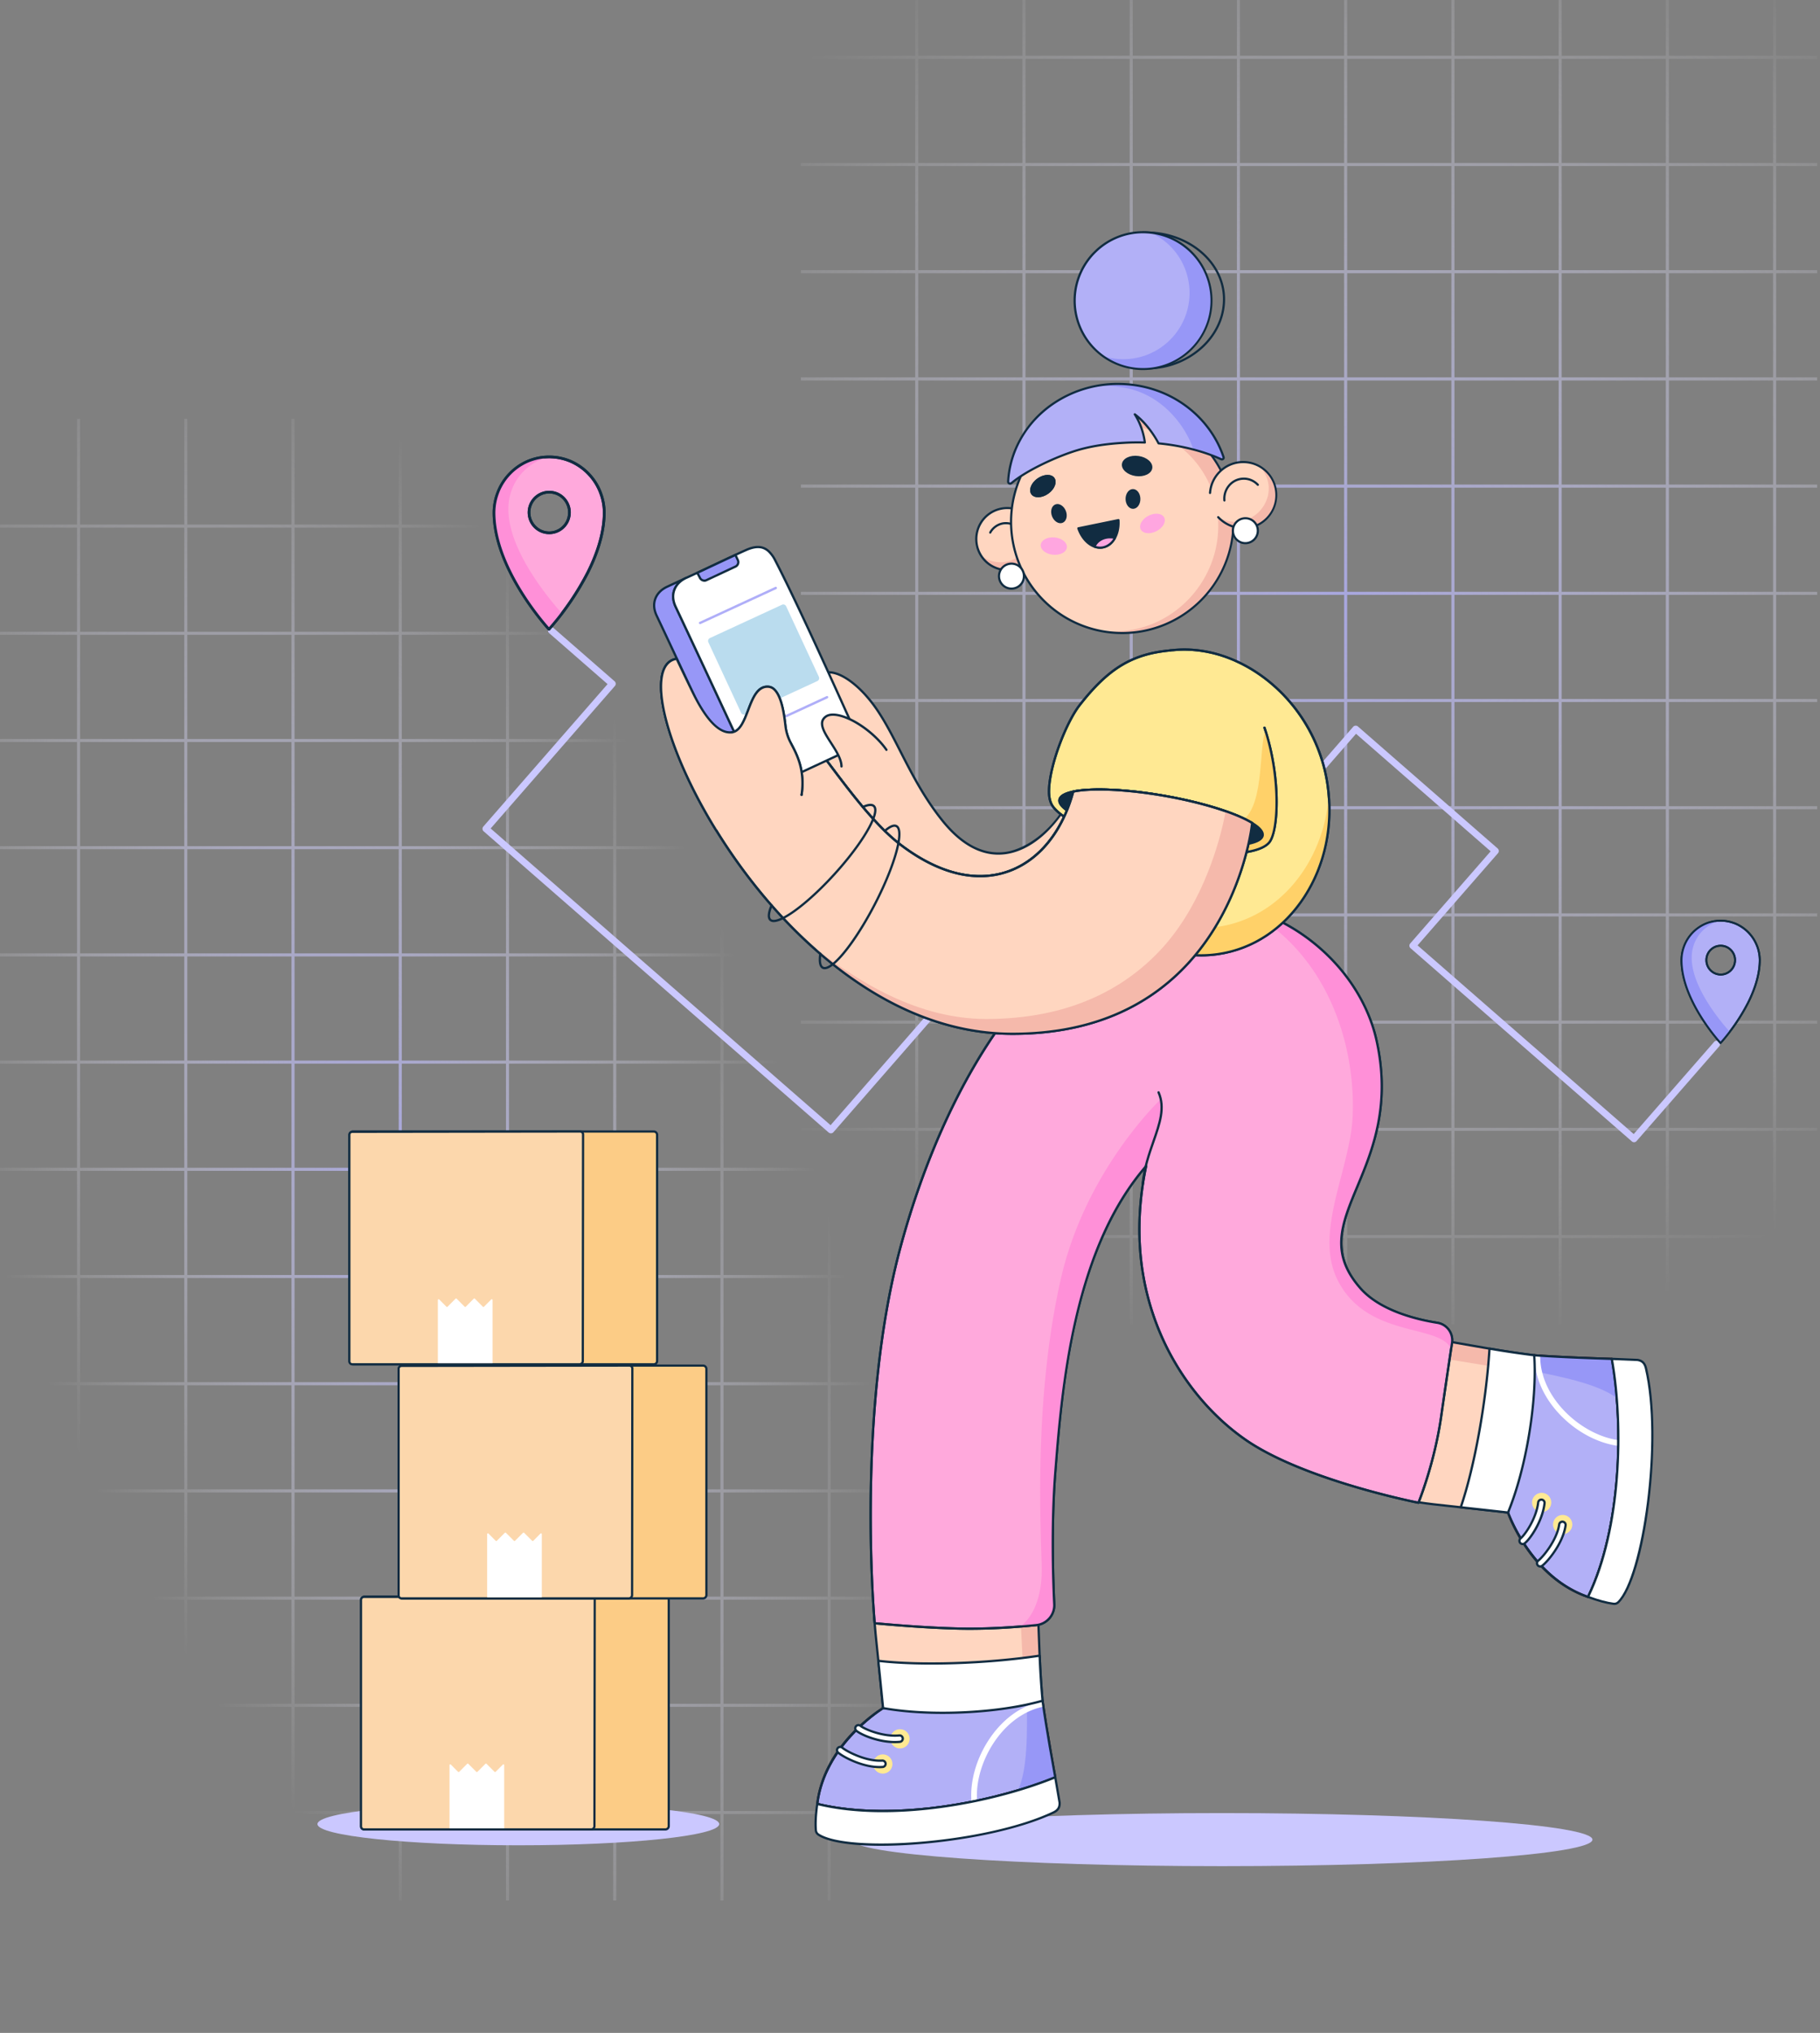 <svg width="591" height="660" fill="none" xmlns="http://www.w3.org/2000/svg"><rect width="100%" height="100%" fill="#808080" stroke="none"/><defs><clipPath id="d"><path transform="matrix(-1 0 0 1 517.119 588.633)" fill="#fff" fill-opacity="0" d="M0 0h240.533v17.233H0z"/></clipPath><clipPath id="e"><path transform="matrix(-1 0 0 1 536.919 292.366)" fill="#fff" fill-opacity="0" d="M0 0h272.433v306.9H0z"/></clipPath><clipPath id="f"><path transform="matrix(-1 0 0 1 558.553 203.633)" fill="#fff" fill-opacity="0" d="M0 0h401.867v167.2H0z"/></clipPath><clipPath id="g"><path transform="matrix(-1 0 0 1 217.524 518)" fill="#fff" fill-opacity="0" d="M0 0h100.654v76.292H0z"/></clipPath><clipPath id="h"><path transform="matrix(-1 0 0 1 229.74 443)" fill="#fff" fill-opacity="0" d="M0 0h100.654v76.292H0z"/></clipPath><clipPath id="i"><path transform="matrix(-1 0 0 1 213.74 367)" fill="#fff" fill-opacity="0" d="M0 0h100.654v76.292H0z"/></clipPath><clipPath id="j"><path transform="matrix(-1 0 0 1 432.053 177.233)" fill="#fff" fill-opacity="0" d="M0 0h220v158.767H0z"/></clipPath><clipPath id="k"><path transform="matrix(-1 0 0 1 196.653 147.9)" fill="#fff" fill-opacity="0" d="M0 0h36.667v56.833H0z"/></clipPath><clipPath id="l"><path transform="scale(-1 1) rotate(44.404 -265.056 -425.214)" fill="#fff" fill-opacity="0" d="M0 0h122.467v105.6H0z"/></clipPath><clipPath id="m"><path transform="matrix(-1 0 0 1 571.753 298.6)" fill="#fff" fill-opacity="0" d="M0 0h26.033v40.333H0z"/></clipPath><clipPath id="a"><path transform="matrix(-1 0 0 1 590.086 0)" fill="#fff" fill-opacity="0" d="M0 0h591v660H0z"/></clipPath><radialGradient id="b" cx="0" cy="0" r="1" gradientUnits="userSpaceOnUse" gradientTransform="rotate(-47.211 442.178 -400.324) scale(249.521)"><stop stop-color="#B2B0F7"/><stop offset="1" stop-color="#FFF" stop-opacity="0"/></radialGradient><radialGradient id="c" cx="0" cy="0" r="1" gradientUnits="userSpaceOnUse" gradientTransform="matrix(110.5 288.387 -121.452 46.536 128.586 383.113)"><stop stop-color="#B2B0F7"/><stop offset="1" stop-color="#FFF" stop-opacity="0"/></radialGradient></defs><path d="M590.086 0h-591v660h591z"/><g clip-path="url(#a)"><path d="M260.08-16.2h351m-351 34.8h351m-351 34.81h351m-351 34.8h351m-351 34.81h351m-351 34.8h351m-351 34.81h351m-351 34.8h351m-351 34.81h351m-351 34.8h351m-351 34.81h351m-351 34.8h351m-351 34.81h351M297.69 430V-51m34.82 481V-51m34.82 481V-51m34.82 481V-51m34.82 481V-51m34.83 481V-51m34.82 481V-51m34.82 481V-51m34.82 481V-51" stroke="url(#b)" opacity=".8"/><path d="M-46.92 170.8h351m-351 34.8h351m-351 34.81h351m-351 34.8h351m-351 34.81h351m-351 34.8h351m-351 34.81h351m-351 34.8h351m-351 34.81h351m-351 34.8h351m-351 34.81h351m-351 34.8h351m-351 34.81h351M-9.31 617V136m34.82 481V136m34.82 481V136m34.82 481V136m34.82 481V136m34.83 481V136m34.82 481V136m34.82 481V136m34.82 481V136" stroke="url(#c)" opacity=".8"/><path d="M517.119 588.633H276.586v17.233h240.533z"/><g clip-path="url(#d)"><path d="M276.58 597.25c0 4.75 53.85 8.61 120.27 8.61 66.42 0 120.26-3.86 120.26-8.61 0-4.76-53.84-8.62-120.26-8.62s-120.27 3.86-120.27 8.62z" fill="#CBC8FF" fill-rule="evenodd"/></g><path d="M536.919 292.366H264.486v306.9h272.433z"/><g clip-path="url(#e)"><path d="M338.54 552.16c-.42-4.78-.73-9.57-.92-14.37l-.01-.08c0-.03 0-.06-.01-.08-.2-4.91-.4-9.67-.54-13.84 0 0-34.43 2.35-53.14 1.48.27 4.63.79 8.82 1.27 13.7.83 8.4 1.57 15.57 1.57 15.57l51.78-2.38z" fill="#FFD6C0"/><path d="M331.19 521.05l1.55 31.43c1.49.88 4.37 2.62 5.45 3.04-.54-12.55-1.45-33.59-1.45-33.59l-5.55-.88z" fill="#F5B9AB"/><path d="M286.43 554.93l.34-.02 52.17-2.4-.03-.38c-.42-4.8-.72-9.36-.93-14.35v-.1s0-.03-.01-.05l-.07-1.78c-.18-4.33-.35-8.41-.47-12.07l-.01-.38-.38.03c-.35.02-34.63 2.34-53.1 1.47l-.41-.02.02.41c.2 3.39.53 6.55.88 9.89.13 1.24.27 2.51.4 3.83.82 8.3 1.55 15.5 1.56 15.57l.04.35zm51.71-3.12l-51.05 2.35c-.16-1.53-.81-7.95-1.53-15.22-.13-1.32-.27-2.59-.39-3.83-.34-3.21-.66-6.24-.86-9.46 17.54.77 48.61-1.21 52.4-1.46.12 3.56.28 7.51.45 11.69l.09 1.95c.19 4.66.49 9.32.89 13.98z" fill="#112C41"/><path d="M265.39 585.66c18.3 4.51 41.9 2 61.45-3.35 5.7-1.56 11.05-3.36 15.83-5.3 0 0-2.86-15.48-4.13-24.85l-4.18.2s-47.48 2.21-47.6 2.18c-3.48 2.21-19.21 13.3-21.37 31.12z" fill="#B2B0F7"/><path d="M286.8 588.33c12.51 0 26.46-1.92 40.14-5.66 5.68-1.56 11.02-3.35 15.87-5.32.08-.03.14-.09.18-.17.04-.07.06-.16.04-.24-.03-.15-2.87-15.57-4.12-24.83-.03-.19-.19-.34-.39-.32l-4.18.2c-.47.03-46.7 2.17-47.57 2.19-.08 0-.15.01-.21.05-3.21 2.03-19.32 13.08-21.54 31.38-.01.09.01.18.06.26.05.07.13.12.22.14 6.3 1.56 13.61 2.32 21.5 2.32zm55.45-11.55c-4.74 1.91-9.96 3.66-15.51 5.18-22.05 6.04-44.8 7.31-60.95 3.42 2.36-17.94 18.83-29.04 21.09-30.48.97-.03 7.12-.29 47.5-2.17l3.84-.19c1.18 8.59 3.64 22.08 4.03 24.24z" fill="#360815"/><path d="M342.67 577.01s-2.86-15.48-4.13-24.85l-5.08 1.18c.06 8.27.34 21.19-2.95 27.99-.03.07 7.38-2.38 12.16-4.32z" fill="#9797F7"/><path d="M316.37 585.73c.13 0 .25-.02.37-.08.12-.05.22-.12.31-.21.08-.1.15-.21.19-.33.04-.12.06-.25.05-.37-.96-11.93 7.81-27.53 20.99-30.54.12-.03.23-.08.33-.15.09-.07.18-.16.24-.26.07-.1.11-.21.13-.33a.87.87 0 00-.01-.36.988.988 0 00-.15-.33c-.07-.1-.16-.18-.26-.25-.1-.06-.21-.1-.33-.12a.874.874 0 00-.36.01c-6.61 1.51-12.63 6.01-16.93 12.67-4 6.19-6 13.41-5.49 19.81.02.23.12.44.3.6.17.15.39.24.62.24z" fill="#FFF"/><path d="M286.8 588.33c12.51 0 26.46-1.92 40.14-5.66 5.68-1.56 11.02-3.35 15.87-5.32.08-.03.14-.09.18-.17.04-.07.06-.16.04-.24-.03-.15-2.87-15.57-4.12-24.83-.03-.19-.19-.34-.39-.32l-4.18.2c-.47.03-46.7 2.17-47.57 2.19-.08 0-.15.01-.21.05-3.21 2.03-19.32 13.08-21.54 31.38-.01.09.01.18.06.26.05.07.13.12.22.14 6.3 1.56 13.61 2.32 21.5 2.32zm55.45-11.55c-4.74 1.91-9.96 3.66-15.51 5.18-22.05 6.04-44.8 7.31-60.95 3.42 2.36-17.94 18.83-29.04 21.09-30.48.97-.03 7.12-.29 47.5-2.17l3.84-.19c1.18 8.59 3.64 22.08 4.03 24.24z" fill="#112C41"/><path d="M264.93 594.17c.04.58.29 1.09.84 1.45 9.99 6.54 55.19 2.83 76.27-7.16 1.8-.86 2.09-1.99 2.05-3.21l-1.42-8.24c-21.17 8.6-53.65 14.47-77.29 8.65-.42 2.92-.67 5.86-.45 8.51z" fill="#FFF"/><path d="M286.04 599.26c4.19 0 8.82-.21 13.74-.65 16.76-1.5 32.62-5.17 42.42-9.82 2.07-.98 2.3-2.35 2.25-3.55v-.05l-1.42-8.24a.339.339 0 00-.06-.15.254.254 0 00-.12-.11.302.302 0 00-.16-.05c-.06 0-.11.01-.16.03-20.38 8.28-53.19 14.51-77.06 8.63-.05-.01-.1-.02-.15 0-.05 0-.1.02-.14.05-.04.03-.08.07-.11.11-.03.05-.04.09-.05.14-.5 3.44-.65 6.25-.46 8.6.06.75.4 1.33 1 1.73 3.33 2.17 10.74 3.33 20.48 3.33zm57.68-13.97c.04 1.16-.26 2.09-1.84 2.84-21.76 10.31-66.45 13.38-75.91 7.18-.41-.27-.63-.65-.68-1.17-.17-2.2-.04-4.83.4-8.03 23.83 5.72 56.29-.4 76.69-8.59l1.34 7.77z" fill="#112C41"/><path d="M338.54 552.15c-15.21 4.34-37.5 4.99-51.78 2.39 0 0-.58-5.9-1.34-13.24-.02-.25-.05-.51-.07-.77-.03-.26-.05-.51-.08-.77s-.02-.3-.05-.56c13.22 1.58 34.46 1.02 52.37-1.68 0 0 .01.04.01.11.01.02.01.05.01.08s.01.06.01.08c.19 4.8.5 9.59.92 14.36z" fill="#FFF"/><path d="M306.08 556.45c11.48 0 23.54-1.37 32.56-3.94.08-.02.16-.07.2-.15.05-.07.07-.15.07-.24-.42-4.77-.73-9.55-.93-14.34v-.09c0-.03-.01-.05-.01-.08 0-.04-.01-.07-.01-.1 0-.06-.01-.11-.04-.15a.273.273 0 00-.09-.12.381.381 0 00-.29-.08c-17.28 2.6-38.78 3.29-52.28 1.67-.05 0-.11 0-.16.02a.42.42 0 00-.14.09c-.08.07-.12.18-.11.29.02.14.02.21.03.29 0 .07.01.15.02.27.03.26.06.52.08.78.03.26.05.52.08.77.45 4.41.9 8.83 1.33 13.24.01.08.04.15.09.21.06.06.13.1.21.11 5.71 1.04 12.44 1.55 19.39 1.55zm32.07-4.57c-14.3 4.01-36.11 5.01-51.05 2.35-.13-1.25-.65-6.6-1.31-12.97-.03-.25-.05-.5-.08-.75-.02-.27-.05-.53-.07-.79-.01-.04-.01-.07-.01-.1 13.47 1.53 34.55.86 51.62-1.67.19 4.65.49 9.3.9 13.93z" fill="#112C41"/><path d="M289.12 564.52c0 1.73 1.4 3.13 3.13 3.13s3.13-1.4 3.13-3.13c0-1.72-1.4-3.13-3.13-3.13s-3.13 1.41-3.13 3.13z" fill="#FFE993" fill-rule="evenodd"/><path d="M291.84 565.53c-5.62.42-11.89-2.1-13.74-3.61-.21-.18-.33-.43-.36-.7-.02-.27.06-.54.24-.75.17-.21.42-.35.69-.38.27-.03.54.05.76.22 1.41 1.16 7.4 3.62 12.58 3.11a1.07 1.07 0 01.76.23c.11.09.2.2.26.32.07.12.11.25.12.39.01.13 0 .27-.04.4a.96.96 0 01-.19.36c-.09.11-.2.19-.32.26-.12.06-.25.1-.39.12l-.37.03z" fill="#FFF"/><path d="M290.54 565.94c.45 0 .89-.01 1.33-.04.13-.01.25-.02.38-.04.38-.03.71-.21.95-.51.24-.29.35-.65.32-1.03-.04-.37-.22-.71-.51-.95a1.39 1.39 0 00-1.04-.31c-5.07.49-10.93-1.91-12.31-3.04a1.422 1.422 0 00-1.99.2c-.24.29-.35.66-.31 1.03.02.18.07.36.16.53.08.16.2.31.35.42 1.75 1.44 7.27 3.74 12.67 3.74zm1.27-.78c-5.52.41-11.71-2.08-13.48-3.53a.691.691 0 01-.24-.45c-.01-.13.01-.27.08-.38.06-.12.16-.22.28-.28.11-.06.25-.09.38-.08.13.02.26.07.36.15 1.45 1.19 7.57 3.72 12.86 3.2a.672.672 0 01.73.6c.02.18-.03.36-.15.5a.65.65 0 01-.45.24l-.37.03z" fill="#112C41"/><path d="M283.53 572.69c0 1.73 1.41 3.13 3.14 3.13 1.73 0 3.13-1.4 3.13-3.13 0-1.72-1.4-3.12-3.13-3.12s-3.14 1.4-3.14 3.12z" fill="#FFE993" fill-rule="evenodd"/><path d="M286.23 573.69c-5.64.25-12.28-3.14-14.07-4.71a.96.96 0 01-.25-.32c-.06-.12-.1-.26-.11-.39-.01-.14.01-.28.05-.4.05-.13.11-.25.2-.36a1.03 1.03 0 01.72-.35 1.075 1.075 0 01.76.25c1.38 1.21 7.73 4.53 12.93 4.18.28-.02.55.07.76.25.21.18.33.44.35.72a1.046 1.046 0 01-.97 1.11c-.12.01-.25.01-.37.02z" fill="#FFF"/><path d="M285.62 574.07c.21 0 .42 0 .63-.01l.38-.03a1.39 1.39 0 00.97-.48c.12-.13.21-.3.27-.47.06-.18.08-.36.07-.55-.02-.37-.2-.72-.48-.96-.28-.25-.65-.37-1.02-.35-5.17.35-11.4-2.98-12.67-4.09-.28-.24-.65-.36-1.02-.34a1.418 1.418 0 00-1.32 1.5c.03.38.2.72.48.97 1.63 1.42 7.97 4.81 13.71 4.81zm.59-.75c-5.69.26-12.19-3.2-13.81-4.61a.664.664 0 01-.23-.47c-.01-.18.04-.35.16-.49.12-.13.29-.21.46-.22.18-.02.36.04.49.16 1.33 1.15 7.83 4.63 13.21 4.27.36-.02.69.25.72.62a.67.67 0 01-.17.49c-.12.14-.28.22-.46.23-.12.01-.25.02-.37.02z" fill="#112C41"/><path d="M498.2 439.99c-4.76-.59-9.52-1.29-14.25-2.1l-.08-.01c-.03-.01-.06-.01-.09-.02-4.84-.83-9.55-1.63-13.66-2.37 0 0-4.91 34.12-9.69 52.21 4.59.71 8.8 1.07 13.69 1.62 8.39.95 15.57 1.74 15.57 1.74l8.51-51.07z" fill="#FFD6C0"/><path d="M466.21 440.65l31.1 5.08c1.17-1.28 3.48-3.72 4.11-4.69l-33.19-5.62-2.02 5.23z" fill="#F5B9AB"/><path d="M489.99 491.47l8.64-51.79-.38-.05c-4.79-.59-9.31-1.26-14.24-2.11l-.1-.01s-.03 0-.05-.01l-1.87-.32c-4.23-.72-8.22-1.41-11.8-2.05l-.38-.07-.05.38c-.05.34-4.97 34.31-9.69 52.16l-.1.4.4.06c3.36.52 6.52.86 9.87 1.21 1.24.13 2.51.27 3.84.42 8.3.94 15.5 1.73 15.57 1.74l.34.04zm7.79-51.16l-8.4 50.35c-1.53-.17-7.95-.88-15.22-1.7-1.32-.15-2.6-.29-3.84-.42-3.21-.34-6.24-.66-9.43-1.15 4.43-16.96 8.99-47.71 9.54-51.47 3.49.62 7.35 1.29 11.44 1.99l2.03.34c4.61.8 9.24 1.48 13.88 2.06z" fill="#112C41"/><path d="M515.67 518.45c8.26-16.93 10.75-40.5 9.61-60.71-.34-5.89-.98-11.5-1.88-16.57 0 0-15.75-.45-25.2-1.18l-.67 4.13s-7.79 46.82-7.84 46.94c1.42 3.86 8.99 21.54 25.98 27.39z" fill="#B2B0F7"/><path d="M515.67 518.82c.07 0 .14-.02.2-.06.06-.03.1-.09.13-.15 7.35-15.06 10.95-37.82 9.64-60.89-.33-5.88-.96-11.47-1.88-16.61a.325.325 0 00-.12-.22.43.43 0 00-.23-.09c-.16 0-15.85-.46-25.18-1.17a.33.33 0 00-.25.08c-.08.05-.12.13-.14.23l-.68 4.12c-.07.46-7.66 46.05-7.83 46.91-.02.07-.01.15.01.22 1.32 3.56 8.76 21.6 26.21 27.61.04.01.08.02.12.02zm7.42-77.29c.88 5.03 1.49 10.49 1.82 16.23 1.29 22.8-2.23 45.28-9.43 60.24-17.07-6.07-24.48-24.48-25.41-26.98.17-.96 1.2-7.03 7.82-46.84l.62-3.79c8.66.64 22.38 1.07 24.58 1.14z" fill="#360815"/><path d="M523.4 441.17s-15.75-.45-25.2-1.18l.09 5.21c8.11 1.68 20.82 4.11 26.79 8.75.06.05-.78-7.71-1.68-12.78z" fill="#9797F7"/><path d="M525.53 469.41c.23 0 .46-.09.63-.25a.95.95 0 00.29-.61.943.943 0 00-.21-.65.975.975 0 00-.59-.33c-11.88-1.56-25.31-13.39-25.5-26.89 0-.24-.1-.47-.27-.64a.951.951 0 00-.65-.27h-.01c-.25.01-.48.11-.65.28-.17.17-.27.41-.26.65.09 6.78 3.24 13.59 8.86 19.2 5.22 5.2 11.87 8.66 18.24 9.5.04 0 .08.01.12.01z" fill="#FFF"/><path d="M515.67 518.82c.07 0 .14-.02.2-.06.06-.03.1-.09.13-.15 7.35-15.06 10.95-37.82 9.64-60.89-.33-5.88-.96-11.47-1.88-16.61a.325.325 0 00-.12-.22.43.43 0 00-.23-.09c-.16 0-15.85-.46-25.18-1.17a.33.33 0 00-.25.08c-.08.05-.12.13-.14.23l-.68 4.12c-.07.46-7.66 46.05-7.83 46.91-.02.07-.01.15.01.22 1.32 3.56 8.76 21.6 26.21 27.61.04.01.08.02.12.02zm7.42-77.29c.88 5.03 1.49 10.49 1.82 16.23 1.29 22.8-2.23 45.28-9.43 60.24-17.07-6.07-24.48-24.48-25.41-26.98.17-.96 1.2-7.03 7.82-46.84l.62-3.79c8.66.64 22.38 1.07 24.58 1.14z" fill="#112C41"/><path d="M523.91 520.68c.58.08 1.13-.06 1.59-.52 8.51-8.38 14.35-53.3 8.98-75.97-.46-1.95-1.51-2.47-2.71-2.68l-8.37-.34c3.99 22.47 2.93 55.42-7.73 77.28 2.77 1.02 5.6 1.88 8.24 2.23z" fill="#FFF"/><path d="M524.21 521.07c.6 0 1.12-.22 1.55-.64 4.05-3.99 7.81-16.58 9.8-32.85 2.04-16.68 1.78-32.93-.72-43.48-.53-2.23-1.82-2.74-3.01-2.95h-.05l-8.36-.35c-.06 0-.11.01-.17.03-.05.02-.09.06-.13.1-.07.08-.1.2-.08.31 3.84 21.63 3.07 54.97-7.7 77.05-.02.05-.03.1-.04.15 0 .05.01.1.03.15.02.04.05.09.08.12.04.04.09.07.13.08 3.27 1.21 5.99 1.95 8.32 2.25.12.02.23.03.35.03zm7.52-79.19c1.14.21 1.99.7 2.39 2.39 5.54 23.41-.82 67.69-8.87 75.63-.36.35-.78.48-1.29.42-2.19-.29-4.74-.97-7.78-2.08 10.59-22.06 11.41-55.04 7.66-76.68l7.89.32z" fill="#112C41"/><path d="M498.2 439.99c1.06 15.77-2.97 37.67-8.51 51.07 0 0-5.9-.67-13.25-1.47l-.77-.09-.77-.09c-.26-.03-.3-.04-.56-.07 4.32-12.58 8.22-33.43 9.34-51.49 0 0 .04.01.1.01.03.01.06.01.09.02.02 0 .05 0 .08.01 4.73.81 9.48 1.51 14.25 2.1z" fill="#FFF"/><path d="M489.69 491.43c.15 0 .28-.09.34-.23 5.87-14.21 9.54-36.23 8.54-51.23a.373.373 0 00-.1-.23.386.386 0 00-.22-.11c-4.8-.6-9.32-1.26-14.24-2.11-.01 0-.05 0-.08-.01-.03 0-.06-.01-.09-.01-.07-.01-.1-.01-.1-.01a.257.257 0 00-.15.01.35.35 0 00-.14.06c-.04.04-.07.08-.1.12a.42.42 0 00-.04.15c-1.08 17.42-4.91 38.55-9.32 51.4a.42.42 0 00-.01.16c0 .05.02.1.05.15.03.05.07.09.12.12.04.03.1.04.15.05.13.02.21.03.28.04.07.01.15.02.28.03.23.02.46.05.69.08l.08.01c.26.03.52.06.77.08 7.27.79 13.19 1.47 13.25 1.48h.04zm8.16-51.11c.93 14.8-2.66 36.31-8.4 50.34-1.25-.14-6.59-.75-12.97-1.44-.25-.03-.51-.05-.76-.08l-.08-.01c-.24-.03-.47-.06-.7-.08-.04-.01-.07-.01-.1-.01 4.33-12.84 8.08-33.56 9.18-50.77 4.6.79 9.21 1.47 13.83 2.05z" fill="#112C41"/><path d="M497.48 487.79c0 1.73 1.4 3.13 3.13 3.13s3.13-1.4 3.13-3.13-1.4-3.13-3.13-3.13-3.13 1.4-3.13 3.13z" fill="#FFE993" fill-rule="evenodd"/><path d="M501.51 488.4c-.77 5.58-4.55 11.17-6.41 12.66-.22.16-.5.24-.77.21-.27-.04-.52-.18-.69-.39-.17-.21-.25-.49-.22-.76s.17-.52.38-.69c1.43-1.14 5.09-6.47 5.68-11.64.03-.27.17-.52.39-.7.22-.17.49-.25.77-.22.27.03.52.17.7.39.17.22.25.49.22.77-.02.12-.03.25-.05.37z" fill="#FFF"/><path d="M494.45 501.65c.32 0 .63-.1.87-.3 1.93-1.53 5.76-7.15 6.56-12.9.01-.13.03-.25.04-.38.04-.37-.06-.75-.3-1.04-.23-.29-.57-.48-.94-.52-.37-.04-.75.06-1.04.3-.29.23-.48.57-.52.94-.58 5.07-4.16 10.28-5.55 11.39-.3.23-.48.57-.53.94-.04.38.07.75.3 1.04.13.17.3.3.49.39.19.1.4.14.62.14zm6.07-14.41c.09 0 .19.02.28.05.08.04.16.1.22.17.07.07.11.15.14.25.03.09.04.18.03.28-.01.12-.03.24-.05.36-.75 5.48-4.49 11-6.27 12.42a.68.68 0 01-.95-.11.633.633 0 01-.14-.49c.02-.18.11-.34.25-.45 1.46-1.17 5.22-6.62 5.82-11.89.02-.16.1-.31.22-.42.12-.11.28-.17.45-.17z" fill="#112C41"/><path d="M504.31 494.95c0 1.73 1.4 3.13 3.13 3.13s3.13-1.4 3.13-3.13c0-1.72-1.4-3.12-3.13-3.12s-3.13 1.4-3.13 3.12z" fill="#FFE993" fill-rule="evenodd"/><path d="M508.32 495.59c-.93 5.55-5.64 11.33-7.55 12.76-.23.16-.5.22-.77.18-.27-.04-.52-.19-.68-.41a.984.984 0 01-.2-.76c.04-.27.18-.52.39-.68 1.47-1.1 6.06-6.61 6.8-11.76.04-.27.19-.52.41-.68.22-.17.5-.24.78-.2a1.042 1.042 0 01.88 1.18c-.02.12-.04.24-.06.37z" fill="#FFF"/><path d="M500.14 508.92c.31 0 .6-.1.85-.28 1.79-1.34 6.72-7.17 7.7-12.99l.06-.38c.05-.37-.05-.75-.27-1.05-.23-.29-.56-.49-.93-.55-.77-.11-1.49.43-1.6 1.2-.74 5.12-5.31 10.5-6.66 11.51-.3.23-.49.56-.55.93-.05.37.05.75.27 1.05.11.14.25.27.41.36.16.1.33.16.52.19.07.01.14.01.2.01zm7.21-14.52c.09 0 .19.02.28.06.09.04.17.09.23.17.06.07.11.16.14.25.02.09.03.19.02.29l-.06.36c-.94 5.61-5.69 11.23-7.41 12.52-.15.11-.33.15-.51.13a.69.69 0 01-.57-.77c.02-.08.04-.17.09-.24.05-.08.11-.15.18-.2 1.4-1.05 6.17-6.66 6.94-12 .02-.16.1-.3.23-.41.12-.11.28-.16.44-.16z" fill="#112C41"/><path d="M284.03 526.99s14.02 1.42 27.33 1.74c7.05.17 14.17-.2 19.83-.65 1.96-.15 3.74-.32 5.29-.47a6.52 6.52 0 005.86-6.79c-.43-8.93-.95-26.36.34-42.88 2.12-27.04 5.77-70.54 28.24-97.89l.01-.01c.41-.49.82-.98 1.24-1.46-8.85 42.69 11.05 73.97 32.06 88.69 19.08 13.37 56.38 20.61 56.38 20.61s5.16-12.51 7.37-27.97c1.2-8.38 2.4-16.44 3.24-22.06.1-.66.2-1.28.29-1.87a5.747 5.747 0 00-4.79-6.53c-6.93-1.08-18.52-3.93-24.9-11.13-19.9-22.45 14.74-37.54 5.15-80.6-4.4-19.78-21.8-37.9-44.03-43.33-9.69-2.37-20.29-2.34-31.14 1.01-35.75 11.04-64.49 54.84-79.23 108.94-14.86 54.54-8.54 122.65-8.54 122.65z" fill="#FFA9DC"/><path d="M314.95 529.14c5.03 0 10.48-.23 16.27-.69 1.77-.14 3.53-.3 5.3-.48a6.892 6.892 0 006.19-7.17c-.43-8.93-.95-26.37.34-42.83 2.05-26.22 5.49-70.1 28.16-97.69l.02-.02c.1-.12.19-.24.29-.36-3.71 19.16-1.98 37.2 5.14 53.66 5.96 13.74 15.67 25.82 27.36 34.01 18.92 13.26 56.15 20.6 56.52 20.67.08.02.17 0 .24-.04.08-.04.14-.1.17-.18.05-.13 5.2-12.73 7.39-28.06 1.06-7.35 2.14-14.71 3.25-22.05l.28-1.88c.5-3.31-1.78-6.42-5.09-6.94-6.47-1.02-18.29-3.8-24.69-11.01-9.95-11.23-6-20.72-.99-32.74 4.89-11.75 10.98-26.38 6.23-47.7-2.17-9.78-7.65-19.45-15.43-27.22-8.07-8.08-18.05-13.74-28.87-16.39-10.37-2.54-20.92-2.2-31.34 1.02-17.15 5.3-33.64 18.6-47.69 38.46-13.32 18.85-24.32 43.31-31.79 70.73-14.7 53.98-8.61 122.1-8.54 122.79 0 .08.04.16.1.22.06.06.14.1.23.11.14.01 14.18 1.42 27.35 1.74 1.17.02 2.37.04 3.6.04zm55.68-149.31c-22.81 27.77-26.26 71.78-28.31 98.08-1.29 16.5-.77 33.98-.35 42.93.16 3.26-2.27 6.07-5.52 6.4-1.82.18-3.55.34-5.29.47-7.17.57-13.83.79-19.79.65-12.07-.29-24.88-1.5-27-1.71-.43-5-5.62-70.21 8.55-122.22 7.45-27.33 18.41-51.71 31.68-70.5 13.95-19.72 30.31-32.93 47.31-38.18 10.29-3.18 20.7-3.51 30.94-1 10.69 2.61 20.56 8.21 28.53 16.19 7.68 7.67 13.09 17.21 15.23 26.86 4.7 21.09-1.34 35.6-6.2 47.26-5.1 12.25-9.13 21.94 1.13 33.51 6.55 7.38 18.55 10.21 25.13 11.24 2.9.46 4.91 3.2 4.47 6.11l-.28 1.88c-1.11 7.35-2.19 14.7-3.24 22.06-2 13.97-6.47 25.66-7.24 27.6-3.57-.73-38.04-7.95-55.94-20.49-11.58-8.11-21.2-20.08-27.1-33.71-7.24-16.71-8.86-35.09-4.81-54.61.01-.08 0-.16-.03-.24a.462.462 0 00-.17-.17.484.484 0 00-.24-.03c-.08.02-.15.06-.2.12-.42.49-.84.98-1.24 1.48-.01 0-.02.01-.02.02z" fill="#112C41"/><path d="M439.24 362.38c-.74 17.3-12.78 37.72-4.8 53.37 9.59 18.76 32.8 13.98 36.78 22.1.1-.66.2-1.29.29-1.87a5.747 5.747 0 00-4.79-6.53c-6.93-1.08-18.52-3.93-24.9-11.13-19.9-22.45 14.74-37.54 5.15-80.6-4.4-19.78-21.8-37.9-44.03-43.33 27.82 13.89 37.31 44.26 36.3 67.99zm-108.05 165.7c1.96-.15 3.74-.32 5.29-.47a6.52 6.52 0 005.86-6.79c-.43-8.93-.95-26.36.34-42.88 2.12-27.04 5.77-70.54 28.24-97.89l.01-.01c.06-.1 1.1-1.66 2.07-4.82 1.01-3.27 5.06-12.47 3.96-18.36 0 0-24.33 22.82-32.43 58.15-8.92 38.86-6.56 81.25-6.27 93.48.37 15.45-7.07 19.59-7.07 19.59z" fill="#FF90D8"/><path d="M314.95 529.14c8.15 0 16.07-.61 21.57-1.17a6.885 6.885 0 006.19-7.17c-.43-8.91-.95-26.33.34-42.83 2.07-26.46 5.52-70.52 28.47-98.07-3.71 19.15-1.98 37.2 5.14 53.66 5.96 13.74 15.67 25.82 27.36 34.01 18.92 13.26 56.15 20.6 56.52 20.67.08.02.17 0 .24-.04.08-.04.14-.1.17-.18.05-.13 5.2-12.73 7.39-28.06 1.15-7.98 2.33-15.96 3.53-23.93.5-3.31-1.78-6.42-5.09-6.94-6.48-1.02-18.3-3.8-24.69-11.01-9.95-11.23-6-20.72-.99-32.74 4.89-11.75 10.98-26.38 6.23-47.7-3.31-14.9-13.91-28.79-28.34-37.16-14.54-8.43-31.34-10.36-47.3-5.43-17.16 5.3-33.64 18.6-47.69 38.46-13.32 18.85-24.32 43.31-31.79 70.73-14.71 53.98-8.61 122.1-8.54 122.79 0 .08.04.16.1.22.06.06.14.1.23.11.14.01 14.18 1.42 27.35 1.74 1.2.03 2.4.04 3.6.04zm57.22-150.93c-.11 0-.21.04-.28.12-10.44 12.06-17.92 28.33-22.86 49.74-4.26 18.43-5.73 37.34-6.71 49.84-1.3 16.54-.78 34-.35 42.93.16 3.26-2.27 6.07-5.52 6.4-6.29.63-15.75 1.34-25.08 1.12-12.07-.29-24.88-1.5-27-1.7-.43-5.01-5.62-70.22 8.55-122.23 7.45-27.33 18.41-51.71 31.68-70.5 13.95-19.72 30.31-32.93 47.31-38.18 15.76-4.87 32.35-2.96 46.71 5.37 14.26 8.27 24.72 21.98 27.99 36.68 4.7 21.09-1.34 35.6-6.2 47.26-5.1 12.25-9.13 21.94 1.13 33.51 6.54 7.38 18.55 10.21 25.13 11.25 2.91.45 4.91 3.19 4.47 6.1-1.2 7.97-2.38 15.95-3.52 23.94-2 13.97-6.47 25.66-7.24 27.6-3.57-.73-38.04-7.95-55.94-20.49-11.58-8.11-21.2-20.08-27.1-33.71-7.24-16.71-8.86-35.09-4.81-54.61.01-.05.01-.11-.01-.16a.297.297 0 00-.07-.15.449.449 0 00-.13-.1.401.401 0 00-.15-.03z" fill="#112C41"/><path d="M371.06 384.83c.09 0 .18-.03.25-.1.07-.06.11-.14.12-.23.45-5.12 2.05-9.7 3.46-13.74 2.09-5.98 3.89-11.15 1.67-16.25-.02-.05-.05-.09-.08-.13-.04-.03-.08-.06-.13-.08-.04-.02-.09-.02-.14-.02-.05 0-.1.01-.14.03-.05.02-.09.04-.12.08-.04.04-.06.08-.08.12-.02.05-.03.1-.02.15 0 .05.01.1.03.14 2.11 4.84.35 9.88-1.69 15.71-1.42 4.09-3.04 8.72-3.5 13.92 0 .05 0 .1.02.15.02.05.04.09.08.13.03.04.07.07.12.09.05.02.1.03.15.03z" fill="#112C41"/></g><path d="M558.553 203.633H156.686v167.2h401.867z"/><g clip-path="url(#f)"><path d="M530.62 370.83c.15 0 .31-.03.45-.1.14-.06.27-.16.37-.28l26.84-30.75c.19-.22.29-.51.27-.8-.02-.29-.16-.56-.38-.75a1.091 1.091 0 00-1.55.11l-26.11 29.92-70.19-61.26L486.43 277c.19-.22.29-.51.27-.8-.02-.29-.16-.56-.38-.75l-45.36-39.59c-.22-.19-.51-.29-.8-.27-.29.02-.56.15-.75.37l-71.54 81.99-31.44-27.44a1.09 1.09 0 00-.38-.21.998.998 0 00-.42-.06c-.15.01-.29.05-.41.11-.13.07-.25.16-.34.27l-65.17 74.68-110.38-96.33 40.34-46.25c.19-.22.29-.51.27-.8-.02-.29-.16-.56-.38-.75l-19.79-17.27c-.22-.19-.5-.29-.79-.27-.29.02-.56.16-.76.38-.19.21-.28.5-.26.79.02.29.15.56.37.75l18.96 16.55-40.34 46.25c-.19.22-.29.51-.27.8.02.29.16.56.38.75l112.03 97.78c.11.09.24.16.38.21.13.05.28.06.42.05.14-.01.28-.04.41-.11.13-.06.25-.15.34-.26l65.17-74.68 31.44 27.44a1.14 1.14 0 00.8.27c.14-.01.28-.05.41-.11.13-.07.25-.16.34-.27l71.54-81.99 43.71 38.15-26.11 29.92c-.19.22-.29.51-.27.8.02.29.16.56.38.75l71.85 62.71c.19.17.45.27.72.27z" fill="#CBC8FF"/></g><path d="M103.08 592.2c0 3.81 29.21 6.89 65.23 6.89 36.03 0 65.24-3.08 65.24-6.89 0-3.8-29.21-6.89-65.24-6.89-36.02 0-65.23 3.09-65.23 6.89z" fill="#CBC8FF" fill-rule="evenodd"/><path d="M217.524 518H116.87v76.292h100.654z"/><g clip-path="url(#g)"><path d="M216.09 518.35h-97.7c-.59 0-1.07.49-1.07 1.08v73.42c0 .6.48 1.08 1.07 1.08h97.7c.59 0 1.07-.48 1.07-1.08v-73.42c0-.59-.48-1.08-1.07-1.08z" fill="#FCCC86" fill-rule="evenodd"/><path d="M118.39 594.29h97.7c.38 0 .74-.15 1.01-.42s.42-.64.42-1.02v-73.42c0-.38-.15-.74-.42-1.01s-.63-.42-1.01-.42h-97.7c-.38 0-.74.15-1.01.42s-.42.63-.42 1.01v73.42c0 .38.15.75.42 1.02s.63.42 1.01.42zm97.7-75.58c.19 0 .37.08.5.21.14.14.21.32.21.51v73.42c0 .19-.07.37-.21.51-.13.13-.31.21-.5.21h-97.7c-.19 0-.37-.08-.5-.21a.71.71 0 01-.21-.51v-73.42c0-.19.07-.37.21-.51.13-.13.31-.21.5-.21h97.7z" fill="#112C41"/><path d="M117.22 519.41v73.56c0 .12.03.25.08.37.05.11.12.22.2.31.09.09.2.16.32.21.11.04.24.07.36.07h73.78c.28 0 .56-.12.76-.32.2-.2.31-.47.31-.76l.09-73.53a.937.937 0 00-.28-.68.945.945 0 00-.31-.21.946.946 0 00-.37-.08l-73.98.1a.952.952 0 00-.96.96z" fill="#FCD7AC"/><path d="M118.18 594.29h73.78c.38 0 .74-.15 1.01-.42s.42-.64.42-1.02l.09-73.53c0-.18-.03-.35-.1-.51a1.23 1.23 0 00-.71-.71c-.16-.07-.33-.1-.5-.1l-73.99.09c-.35 0-.68.14-.93.38-.24.25-.38.59-.38.94v73.56c0 .35.14.68.38.93.25.25.58.39.93.39zm73.99-75.58c.07 0 .15.02.23.05a.586.586 0 01.32.33c.03.07.05.15.05.23l-.1 73.53c0 .19-.07.37-.21.51-.13.13-.31.21-.5.21h-73.78a.56.56 0 01-.42-.18.599.599 0 01-.18-.42v-73.56c0-.16.07-.31.18-.43a.59.59 0 01.42-.17l73.98-.1h.01z" fill="#112C41"/><path d="M145.97 573.06v20.51h17.75v-20.51c0-.05-.01-.1-.04-.14a.167.167 0 00-.11-.09c-.05-.02-.1-.03-.15-.02-.04.01-.09.03-.12.07l-2.36 2.36c-.02.02-.05.04-.08.05-.03.01-.06.02-.09.02-.04 0-.07-.01-.1-.02a.218.218 0 01-.08-.05l-2.61-2.61a.218.218 0 00-.08-.05c-.03-.02-.06-.02-.09-.02-.04 0-.07 0-.1.02-.03.01-.06.03-.08.05l-2.6 2.61c-.03.02-.06.04-.09.05-.03.02-.06.02-.09.02-.04 0-.07 0-.1-.02a.218.218 0 01-.08-.05l-2.6-2.61c-.03-.02-.05-.04-.08-.05-.04-.02-.07-.02-.1-.02s-.07 0-.1.02c-.03.01-.05.03-.08.05l-2.6 2.61c-.02.02-.05.04-.08.05-.03.02-.07.02-.1.02s-.06 0-.09-.02c-.04-.01-.06-.03-.09-.05l-2.35-2.36a.273.273 0 00-.13-.07c-.05 0-.1 0-.14.02-.05.02-.09.05-.11.09-.03.04-.05.09-.05.14z" fill="#FFF"/></g><path d="M229.74 443H129.086v76.292H229.74z"/><g clip-path="url(#h)"><path d="M228.3 443.35h-97.69c-.59 0-1.08.49-1.08 1.08v73.42c0 .6.49 1.08 1.08 1.08h97.69c.6 0 1.08-.48 1.08-1.08v-73.42c0-.59-.48-1.08-1.08-1.08z" fill="#FCCC86" fill-rule="evenodd"/><path d="M130.61 519.29h97.69c.38 0 .75-.15 1.02-.42.26-.27.42-.64.42-1.02v-73.42c0-.38-.16-.74-.42-1.01-.27-.27-.64-.42-1.02-.42h-97.69c-.38 0-.74.15-1.01.42s-.42.63-.42 1.01v73.42c0 .38.15.75.42 1.02s.63.42 1.01.42zm97.69-75.58c.19 0 .37.08.51.21.13.14.21.32.21.51v73.42c0 .19-.08.37-.21.51-.14.13-.32.21-.51.21h-97.69c-.19 0-.37-.08-.51-.21a.754.754 0 01-.21-.51v-73.42c0-.19.08-.37.21-.51.14-.13.32-.21.51-.21h97.69z" fill="#112C41"/><path d="M129.44 444.41v73.56c0 .12.02.25.07.37.05.11.12.22.21.31s.2.16.31.21c.12.04.24.07.37.07h73.77c.29 0 .56-.12.76-.32.21-.2.32-.47.32-.76l.09-73.53a.937.937 0 00-.28-.68c-.09-.09-.2-.16-.31-.21a.946.946 0 00-.37-.08l-73.98.1a.952.952 0 00-.96.96z" fill="#FCD7AC"/><path d="M130.4 519.29h73.77c.38 0 .75-.15 1.02-.42s.42-.64.42-1.02l.09-73.53c0-.18-.03-.35-.1-.51-.07-.16-.16-.3-.29-.43-.12-.12-.26-.22-.42-.28-.16-.07-.34-.1-.51-.1l-73.98.09c-.35 0-.68.14-.93.38-.25.25-.39.59-.39.94v73.56c0 .35.14.68.39.93s.58.39.93.39zm73.98-75.58c.08 0 .16.02.23.05.07.03.14.07.2.13a.587.587 0 01.17.43l-.09 73.53c0 .19-.08.37-.21.51-.13.13-.32.21-.51.21H130.4a.598.598 0 01-.6-.6v-73.56c0-.16.06-.31.17-.43.12-.11.27-.17.43-.17l73.98-.1z" fill="#112C41"/><path d="M158.19 498.06v20.51h17.75v-20.51c0-.05-.01-.1-.04-.14a.313.313 0 00-.11-.09.262.262 0 00-.15-.02c-.05.01-.09.04-.13.07l-2.35 2.36c-.02.02-.05.04-.08.05-.03.01-.07.02-.1.02s-.06-.01-.09-.02c-.04-.01-.06-.03-.09-.05l-2.6-2.61a.218.218 0 00-.08-.05c-.03-.02-.07-.02-.1-.02s-.06 0-.09.02c-.03.01-.06.03-.09.05l-2.6 2.61c-.02.02-.05.04-.08.05-.03.02-.06.02-.1.02-.03 0-.06 0-.09-.02a.218.218 0 01-.08-.05l-2.61-2.61a.218.218 0 00-.08-.05c-.03-.02-.06-.02-.09-.02-.04 0-.07 0-.1.02-.03.01-.06.03-.08.05l-2.61 2.61c-.02.02-.05.04-.08.05-.03.02-.06.02-.09.02-.04 0-.07 0-.1-.02a.218.218 0 01-.08-.05l-2.35-2.36c-.04-.03-.08-.06-.13-.07-.05 0-.1 0-.15.02-.04.02-.08.05-.11.09-.02.04-.04.09-.04.14z" fill="#FFF"/></g><path d="M213.74 367H113.086v76.292H213.74z"/><g clip-path="url(#i)"><path d="M212.3 367.35h-97.69c-.59 0-1.08.49-1.08 1.08v73.42c0 .6.49 1.08 1.08 1.08h97.69c.6 0 1.08-.48 1.08-1.08v-73.42c0-.59-.48-1.08-1.08-1.08z" fill="#FCCC86" fill-rule="evenodd"/><path d="M114.61 443.29h97.69c.38 0 .75-.15 1.02-.42.26-.27.42-.64.42-1.02v-73.42c0-.38-.16-.74-.42-1.01-.27-.27-.64-.42-1.02-.42h-97.69c-.38 0-.74.15-1.01.42s-.42.63-.42 1.01v73.42c0 .38.15.75.42 1.02s.63.42 1.01.42zm97.69-75.58c.19 0 .37.08.51.21.13.14.21.32.21.51v73.42c0 .19-.08.37-.21.51-.14.13-.32.21-.51.21h-97.69c-.19 0-.37-.08-.51-.21a.754.754 0 01-.21-.51v-73.42c0-.19.08-.37.21-.51.14-.13.32-.21.51-.21h97.69z" fill="#112C41"/><path d="M113.44 368.41v73.56c0 .12.02.25.07.37.05.11.12.22.21.31s.2.16.31.21c.12.04.24.07.37.07h73.77c.29 0 .56-.12.76-.32.21-.2.32-.47.32-.76l.09-73.53a.937.937 0 00-.28-.68c-.09-.09-.2-.16-.31-.21a.946.946 0 00-.37-.08l-73.98.1a.952.952 0 00-.96.96z" fill="#FCD7AC"/><path d="M114.4 443.29h73.77c.38 0 .75-.15 1.02-.42s.42-.64.42-1.02l.09-73.53c0-.18-.03-.35-.1-.51-.07-.16-.16-.3-.29-.43-.12-.12-.26-.22-.42-.28-.16-.07-.34-.1-.51-.1l-73.98.09c-.35 0-.68.14-.93.38-.25.25-.39.59-.39.94v73.56c0 .35.14.68.39.93s.58.39.93.39zm73.98-75.58c.08 0 .16.02.23.05.07.03.14.07.2.13a.587.587 0 01.17.43l-.09 73.53c0 .19-.08.37-.21.51-.13.13-.32.21-.51.21H114.4a.598.598 0 01-.6-.6v-73.56c0-.16.06-.31.17-.43.12-.11.27-.17.43-.17l73.98-.1z" fill="#112C41"/><path d="M142.19 422.06v20.51h17.75v-20.51c0-.05-.02-.1-.04-.14a.273.273 0 00-.12-.09.22.22 0 00-.14-.02c-.05.01-.09.04-.13.07l-2.35 2.36c-.02.02-.05.04-.08.05-.03.01-.07.02-.1.02s-.06-.01-.09-.02c-.04-.01-.06-.03-.09-.05l-2.6-2.61a.218.218 0 00-.08-.05c-.03-.02-.07-.02-.1-.02s-.06 0-.1.02c-.03.01-.05.03-.08.05l-2.6 2.61c-.02.02-.05.04-.08.05-.03.02-.06.02-.1.02-.03 0-.06 0-.09-.02a.218.218 0 01-.08-.05l-2.61-2.61a.218.218 0 00-.08-.05c-.03-.02-.06-.02-.09-.02-.04 0-.07 0-.1.02-.03.01-.06.03-.08.05l-2.61 2.61c-.02.02-.05.04-.08.05-.03.02-.06.02-.09.02-.04 0-.07 0-.1-.02a.218.218 0 01-.08-.05l-2.35-2.36c-.04-.03-.08-.06-.13-.07-.05 0-.1 0-.15.02-.04.02-.08.05-.11.09-.02.04-.04.09-.04.14z" fill="#FFF"/></g><path d="M432.053 177.233h-220V336h220z"/><g clip-path="url(#j)"><path d="M255.92 231.14c.89 1.27 1.86 2.49 2.9 3.64 8.36 9.16 21.22 30.06 33.69 39.53 24.8 18.84 45.56 9.31 53.95-11.24.77-1.88 1.42-3.8 1.95-5.75-5.55 12.92-24.06 32.13-42.57 8.86-9.87-12.4-14.3-25.85-21.11-35.83-6.29-9.23-14.56-14.37-18.51-11.08-.9.74-1.22 1.83-1.16 3.07-3.51-3.74-6.98-5.55-9.57-4.18-4.02 2.12-1.75 8.57.43 12.98z" fill="#FFD6C0"/><path d="M318.26 284.82c2.49.01 4.96-.32 7.35-.97 9.26-2.52 16.79-9.85 21.2-20.64.76-1.89 1.42-3.83 1.96-5.8.03-.09.02-.18-.03-.27a.37.37 0 00-.2-.17.387.387 0 00-.28.01c-.08.03-.15.1-.19.19-5.17 12.05-14.84 18.51-21.64 19.42-7.1.94-13.94-2.63-20.3-10.64-5.8-7.29-9.64-14.8-13.36-22.06-2.53-4.96-4.93-9.64-7.73-13.75-4.61-6.77-10.47-11.54-14.91-12.17-1.67-.23-3.06.11-4.15 1.01-.36.31-.66.69-.88 1.11-.22.43-.35.89-.39 1.36-3.62-3.63-6.94-4.92-9.4-3.62-2.3 1.22-4.13 4.54.27 13.47.01.02.02.03.04.05.89 1.29 1.87 2.51 2.92 3.68 2.88 3.15 6.37 7.8 10.07 12.72 7.25 9.67 15.48 20.63 23.67 26.85 8.91 6.76 17.76 10.22 25.98 10.22zm28.37-23.19c-.17.44-.34.87-.51 1.3-4.32 10.57-11.67 17.75-20.71 20.21-9.94 2.71-21.25-.44-32.68-9.13-8.11-6.16-16.3-17.07-23.53-26.7-3.7-4.94-7.2-9.6-10.11-12.78a36.37 36.37 0 01-2.85-3.58c-1.87-3.8-4.42-10.44-.58-12.46 2.28-1.21 5.52.25 9.13 4.1.05.06.12.1.19.11.08.02.15.01.22-.02a.39.39 0 00.17-.14c.04-.07.06-.14.06-.22-.06-1.22.29-2.15 1.03-2.77.92-.76 2.12-1.05 3.57-.84 4.24.59 9.89 5.24 14.4 11.85 2.78 4.07 5.16 8.73 7.68 13.67 3.73 7.29 7.59 14.83 13.44 22.18 6.54 8.22 13.6 11.9 20.98 10.91 4.69-.63 9.44-3.2 13.72-7.45 2.47-2.47 4.61-5.24 6.38-8.24z" fill="#112C41"/><path d="M345.82 266.92c3.91 26.97 26.05 46.25 49.64 42.84 23.59-3.4 39.54-28.03 35.63-55-2.59-17.86-14.11-32.42-28.18-39.41-7.17-3.56-15.01-5.15-22.66-4.21-.45.06-.89.12-1.33.2-22.87 3.7-36.94 29.12-33.1 55.58z" fill="#FFE993"/><path d="M390.09 310.52c1.81 0 3.63-.13 5.43-.39 11.51-1.66 21.59-8.35 28.38-18.83 6.77-10.46 9.46-23.46 7.55-36.59-2.46-17.01-13.33-32.22-28.37-39.69-7.46-3.7-15.36-5.17-22.87-4.25-.51.07-.95.13-1.35.2-11.04 1.79-20.57 8.69-26.82 19.44-6.14 10.54-8.48 23.52-6.58 36.56 3.64 25.12 23.06 43.55 44.63 43.55zm-5.46-99.28c6.3.07 12.5 1.58 18.12 4.44 14.82 7.37 25.54 22.36 27.97 39.14 1.88 12.95-.76 25.77-7.44 36.08-6.67 10.3-16.57 16.87-27.87 18.5-23.25 3.36-45.33-15.72-49.22-42.53-1.87-12.88.43-25.7 6.49-36.09 6.14-10.55 15.48-17.32 26.3-19.08.44-.07.88-.14 1.32-.19 1.44-.18 2.88-.27 4.33-.27z" fill="#112C41"/><path d="M345.82 266.92c3.91 26.97 26.05 46.25 49.64 42.84 22.51-3.25 38.06-25.81 36.04-51.3-1.75 21.68-16.19 39.57-36.04 42.44-23.58 3.41-45.72-15.88-49.64-42.84-.2-1.42-.36-2.84-.46-4.25-.33 4.37-.17 8.77.46 13.11z" fill="#FFD169"/><path d="M380.25 211.14c-12.59 1.11-20.36 5.91-29.62 17.73-4.3 5.5-9.8 19.28-9.99 27.71-.06 2.49.46 4.27 1.48 5.54 7.8 9.73 45.83 17.36 62.76 14.48 3.38-.57 5.92-1.56 7.21-3.03 2.87-3.28 4.02-19.92-1.12-36.2-.11-.37-.24-.74-.36-1.11l-30.36-25.12z" fill="#FFE993"/><path d="M396.28 277.59c2.9.03 5.8-.17 8.67-.62 3.63-.62 6.13-1.68 7.42-3.16 3.11-3.54 4.04-20.45-1.04-36.55-.12-.37-.24-.74-.37-1.11a.33.33 0 00-.07-.13.313.313 0 00-.11-.09c-.04-.02-.09-.03-.14-.04-.05 0-.1.01-.14.02-.05.02-.09.04-.13.07-.04.03-.07.07-.09.12-.02.04-.03.09-.04.14 0 .04.01.09.02.14.12.37.24.74.36 1.1 4.93 15.61 4.12 32.51 1.19 35.85-1.18 1.35-3.53 2.33-6.99 2.91-8.07 1.37-21.35.41-34.66-2.51-13.87-3.05-24.25-7.47-27.75-11.84-1-1.24-1.45-2.97-1.4-5.3.19-8.22 5.61-21.99 9.92-27.49 9.31-11.9 17-16.5 29.36-17.59.04 0 .09-.01.14-.04.04-.02.08-.05.11-.09.03-.03.06-.08.07-.12.02-.05.02-.1.02-.15a.573.573 0 00-.04-.14.524.524 0 00-.1-.11.292.292 0 00-.12-.07c-.05-.01-.1-.02-.15-.01-12.6 1.1-20.41 5.78-29.88 17.87-4.37 5.58-9.88 19.57-10.07 27.92-.06 2.51.45 4.4 1.56 5.78 3.61 4.5 14.14 9.02 28.17 12.1 9.35 2.05 18.71 3.14 26.28 3.14z" fill="#112C41"/><path d="M390.02 310.53a39.777 39.777 0 005.49-.4c11.52-1.66 21.6-8.35 28.39-18.83 6.78-10.46 9.46-23.46 7.55-36.59a53.281 53.281 0 00-18.51-33.2c-9.75-8.19-21.68-12.1-32.73-10.73-12.58 1.1-20.4 5.78-29.87 17.87-4.37 5.59-9.88 19.57-10.07 27.92-.06 2.51.45 4.4 1.56 5.78.99 1.16 2.14 2.18 3.41 3.01.07.54.14 1.08.22 1.61 3.64 25.09 22.85 43.55 44.56 43.56zm-5.43-99.28c9.59 0 19.54 3.82 27.87 10.82a52.579 52.579 0 0118.26 32.75c1.88 12.95-.76 25.77-7.44 36.08-6.67 10.3-16.57 16.87-27.87 18.5-1.79.26-3.59.39-5.39.39-21.35 0-40.24-18.2-43.83-42.92-.09-.59-.16-1.18-.23-1.76a.442.442 0 00-.05-.15.573.573 0 00-.11-.11 15.45 15.45 0 01-3.39-2.96c-1-1.24-1.45-2.98-1.4-5.3.18-8.22 5.61-21.99 9.92-27.49 9.31-11.9 17-16.5 29.36-17.59 1.42-.17 2.86-.26 4.3-.26z" fill="#112C41"/><path d="M403.16 274.27c.5.83 1.08 1.61 1.73 2.33 3.37-.57 5.91-1.56 7.2-3.03 2.87-3.27 4.02-19.92-1.12-36.2-2.21 4.43-.36 22.63-6.84 28.49.93.44 1.75.89 2.48 1.33 2.38 1.45 3.63 2.85 3.41 4.07-.21 1.22-1.87 2.11-4.59 2.66-.69.14-1.45.26-2.27.35z" fill="#FFD169"/><path d="M404.89 276.97h.06c3.63-.62 6.13-1.68 7.42-3.16 3.11-3.55 4.04-20.45-1.04-36.55-.12-.37-.24-.74-.37-1.12a.375.375 0 00-.07-.12.313.313 0 00-.11-.09c-.04-.02-.09-.03-.14-.04-.05 0-.1 0-.14.02-.05.01-.09.04-.13.07-.04.03-.07.07-.09.11-.02.05-.03.09-.04.14 0 .05.01.1.02.15.12.36.24.74.36 1.1 4.93 15.61 4.12 32.5 1.19 35.84-1.18 1.35-3.53 2.33-6.99 2.92-.09.02-.17.07-.23.14s-.08.16-.07.26c0 .09.05.17.11.24.07.06.16.09.25.09h.01z" fill="#112C41"/><path d="M346.46 263.07c4.77 3.35 15.97 7.07 29.31 9.42 12.52 2.21 23.68 2.64 29.66 1.43 2.72-.55 4.38-1.44 4.59-2.66.21-1.22-1.03-2.62-3.41-4.07-5.21-3.18-15.83-6.58-28.34-8.79-12.54-2.21-23.7-2.64-29.68-1.43-2.71.55-4.36 1.44-4.57 2.66-.19 1.04.7 2.21 2.44 3.44z" fill="#112C41"/><path d="M397.08 274.95c2.82.05 5.64-.17 8.42-.66 3-.61 4.65-1.61 4.89-2.96.23-1.33-.92-2.79-3.41-4.34l-.18-.11c-5.43-3.32-16.34-6.7-28.47-8.84-12.16-2.14-23.58-2.69-29.81-1.43-2.99.61-4.63 1.6-4.87 2.96-.2 1.17.67 2.45 2.6 3.8 4.95 3.48 16.51 7.2 29.46 9.49 7.82 1.37 15.34 2.09 21.37 2.09zm9.19-7.53l.14.09c2.27 1.38 3.42 2.69 3.24 3.69-.17 1-1.7 1.84-4.3 2.36-6.15 1.24-17.46.69-29.52-1.43-12.84-2.27-24.28-5.94-29.16-9.37-1.65-1.15-2.44-2.22-2.29-3.07.18-.99 1.7-1.83 4.28-2.36 6.15-1.24 17.47-.69 29.54 1.44 11.93 2.1 22.66 5.41 28.07 8.65z" fill="#112C41"/><path d="M346.46 263.07c4.77 3.35 15.97 7.07 29.31 9.42 11.08 1.95 21.09 2.52 27.39 1.78-1.49-2.51-2.1-5.63.97-8.41-5.72-2.77-15.09-5.56-25.86-7.46-12.54-2.21-23.7-2.64-29.68-1.43-2.71.55-4.36 1.44-4.57 2.66-.19 1.04.7 2.21 2.44 3.44z" fill="#112C41"/><path d="M397.09 274.95c2.04.01 4.08-.09 6.11-.31l.56-.07-.28-.48c-1.83-3.09-1.53-5.76.9-7.96l.41-.36-.5-.24c-6.01-2.91-15.47-5.64-25.96-7.49-12.16-2.14-23.58-2.69-29.81-1.43-2.99.61-4.62 1.6-4.86 2.96-.21 1.17.66 2.45 2.59 3.8 4.95 3.48 16.52 7.2 29.46 9.48 7.76 1.37 15.32 2.1 21.38 2.1zm5.47-.98c-6.49.66-16.42-.02-26.73-1.84-12.84-2.27-24.28-5.94-29.15-9.37-1.66-1.15-2.45-2.22-2.3-3.07.18-.99 1.7-1.83 4.29-2.36 6.14-1.24 17.46-.69 29.53 1.44 10.15 1.79 19.32 4.4 25.29 7.19-2.2 2.25-2.52 4.99-.93 8.01z" fill="#112C41"/><path d="M265.05 222.07c0 4.91 6.36 12.71 6.36 12.71l-6.36-12.71z" fill="#FFD6C0"/><path d="M271.4 235.15c.07 0 .14-.02.2-.05.06-.04.11-.09.14-.16a.34.34 0 00.03-.2.406.406 0 00-.08-.19c-.06-.08-6.27-7.76-6.27-12.48 0-.1-.04-.19-.11-.26a.363.363 0 00-.52 0c-.07.07-.11.16-.11.26 0 4.98 6.17 12.62 6.44 12.95a.4.4 0 00.12.1c.05.02.11.03.16.03z" fill="#112C41"/><path d="M230.48 266.11c.33.56.66 1.11 1 1.67.34.57.69 1.15 1.05 1.72 19.82 32.09 54.56 66.13 96.26 66.13 26.85 0 44.53-9.77 56.12-21.92 13.14-13.78 18.47-30.62 20.52-39.79.51-2.22.91-4.46 1.18-6.73-5.21-3.18-15.83-6.58-28.34-8.79-12.54-2.21-23.7-2.64-29.68-1.43l-.18.35c-.53 1.95-1.18 3.87-1.95 5.75-8.39 20.55-29.15 30.08-53.95 11.24-12.47-9.47-25.33-30.37-33.69-39.53a44.895 44.895 0 01-4.07-5.35c-.45-.69-.89-1.38-1.32-2.09a67.67 67.67 0 01-2.58-4.64c-.64-1.26-1.18-2.45-1.6-3.5-1.9-4.77-4.84-9.02-8.2-8.8-2.54.17-4.51 3.71-4.71 9.72-3.21-6.52-8.31-12.68-12.32-10.82-1.75.8-2.72 2.39-3.01 4.68-.41-.09-.84-.11-1.27-.07-.23.02-.45.06-.68.12-.01.01-.02.01-.03.01-.07.02-.13.03-.2.06-8.65 2.88-3.39 26.41 11.65 52.01z" fill="#FFD6C0"/><path d="M328.79 336c23.47 0 42.44-7.42 56.39-22.04 13.27-13.92 18.61-31.01 20.61-39.96.51-2.22.91-4.48 1.18-6.75a.373.373 0 00-.17-.37c-5.43-3.32-16.34-6.7-28.47-8.84-12.16-2.14-23.59-2.69-29.81-1.43-.06.01-.11.03-.15.07-.05.03-.08.07-.11.12l-.18.35c-.01.02-.02.04-.03.07-.53 1.94-1.17 3.84-1.93 5.71-4.32 10.57-11.67 17.75-20.71 20.21-9.94 2.71-21.25-.44-32.68-9.13-8.11-6.16-16.3-17.07-23.53-26.7-3.7-4.94-7.2-9.6-10.11-12.78a43.371 43.371 0 01-4.03-5.31c-.46-.7-.9-1.39-1.31-2.07a72.758 72.758 0 01-2.57-4.62c-.64-1.27-1.17-2.44-1.58-3.46-1.1-2.76-4.06-9.05-8.29-9.05-.1 0-.19.01-.29.01-2.64.18-4.53 3.55-4.97 8.71-1.62-3.04-3.48-5.65-5.31-7.44-2.52-2.45-4.89-3.26-6.88-2.34-1.73.8-2.79 2.34-3.16 4.6a4.174 4.174 0 00-1.73.12h-.01c-.08.02-.17.04-.25.07-1.66.55-2.87 1.82-3.6 3.76-3.13 8.31 3.06 28.37 15.05 48.79.33.55.66 1.11 1 1.67.35.57.7 1.15 1.06 1.72 7.79 12.63 21.06 30.71 40.01 45.2C290.54 328.9 309.57 336 328.79 336zm77.42-68.61c-.09.81-.41 3.15-1.15 6.45-1.98 8.88-7.27 25.82-20.42 39.61-13.8 14.47-32.59 21.81-55.85 21.81-19.05 0-37.93-7.05-56.11-20.95-18.87-14.43-32.08-32.43-39.83-45-.36-.58-.71-1.15-1.05-1.72-.34-.56-.67-1.11-1-1.67-11.89-20.23-18.06-40.03-15-48.15.65-1.73 1.71-2.84 3.15-3.32.04-.02.09-.03.14-.04.01-.01.03-.01.04-.01.01 0 .02-.01.04-.01.19-.06.4-.09.6-.11.39-.04.79-.02 1.17.06.05.02.1.02.15 0 .05-.01.1-.03.14-.06.04-.03.08-.06.1-.11.03-.04.05-.09.05-.14.28-2.22 1.19-3.66 2.79-4.4 2.68-1.23 7.37 1.59 11.84 10.65.03.08.09.14.17.17.07.04.16.05.24.03a.374.374 0 00.29-.35c.19-5.52 1.9-9.19 4.36-9.36.08 0 .15 0 .22-.01 2.64 0 5.48 3.18 7.62 8.58.42 1.05.96 2.24 1.61 3.53.81 1.59 1.67 3.14 2.6 4.67.43.7.87 1.4 1.32 2.09 1.23 1.9 2.6 3.71 4.11 5.4 2.88 3.15 6.37 7.8 10.06 12.72 7.26 9.67 15.48 20.63 23.68 26.85 11.62 8.83 23.14 12.03 33.32 9.25 9.27-2.52 16.79-9.85 21.2-20.64.76-1.88 1.41-3.8 1.95-5.76l.08-.15c6.18-1.2 17.4-.64 29.36 1.46 11.9 2.1 22.59 5.4 28.01 8.63z" fill="#112C41"/><path d="M320.27 330.82c-21.77 0-41.27-11.49-58.12-24.93 18.44 17.12 41.25 29.74 66.64 29.74 26.85 0 44.52-9.77 56.12-21.92 13.14-13.78 18.47-30.62 20.51-39.79.52-2.22.91-4.46 1.19-6.73-2.09-1.27-5.03-2.58-8.62-3.83-.17.99-.41 2.18-.71 3.54-2.05 9.17-7.75 28.23-20.89 42-11.59 12.16-29.26 21.92-56.12 21.92z" fill="#F5B9AB"/><path d="M328.79 336c23.47 0 42.44-7.42 56.39-22.04 13.27-13.92 18.61-31.01 20.61-39.96.51-2.22.91-4.48 1.18-6.75a.373.373 0 00-.17-.37c-5.43-3.32-16.34-6.7-28.47-8.84-12.16-2.14-23.59-2.69-29.81-1.43-.06.01-.11.03-.15.07-.05.03-.08.07-.11.12l-.18.35c-.01.02-.02.04-.03.07-.53 1.94-1.17 3.84-1.93 5.71-4.32 10.57-11.67 17.75-20.71 20.21-9.94 2.71-21.25-.44-32.68-9.13-8.11-6.16-16.3-17.07-23.53-26.7-3.7-4.94-7.2-9.6-10.11-12.78a43.371 43.371 0 01-4.03-5.31c-.46-.7-.9-1.39-1.31-2.07a72.758 72.758 0 01-2.57-4.62c-.64-1.27-1.17-2.44-1.58-3.46-1.1-2.76-4.06-9.05-8.29-9.05-.1 0-.19.01-.29.01-2.64.18-4.53 3.55-4.97 8.71-1.62-3.04-3.48-5.65-5.31-7.44-2.52-2.45-4.89-3.26-6.88-2.34-1.73.8-2.79 2.34-3.16 4.6a4.174 4.174 0 00-1.73.12h-.01c-.08.02-.17.04-.25.07-1.66.55-2.87 1.82-3.6 3.76-3.13 8.31 3.06 28.37 15.05 48.79.33.55.66 1.11 1 1.67.35.57.7 1.15 1.06 1.72 7.79 12.63 21.06 30.71 40.01 45.2C290.54 328.9 309.57 336 328.79 336zm77.42-68.61c-.09.81-.41 3.15-1.15 6.45-1.98 8.88-7.27 25.82-20.42 39.61-13.8 14.47-32.59 21.81-55.85 21.81-19.05 0-37.93-7.05-56.11-20.95-18.87-14.43-32.08-32.43-39.83-45-.36-.58-.71-1.15-1.05-1.72-.34-.56-.67-1.11-1-1.67-11.89-20.23-18.06-40.03-15-48.15.65-1.73 1.71-2.84 3.15-3.32.04-.02.09-.03.14-.04.01-.01.03-.01.04-.01.01 0 .02-.01.04-.01.19-.06.4-.09.6-.11.39-.04.79-.02 1.17.06.05.02.1.02.15 0 .05-.01.1-.03.14-.06.04-.03.08-.06.1-.11.03-.04.05-.09.05-.14.28-2.22 1.19-3.66 2.79-4.4 2.68-1.23 7.37 1.59 11.84 10.65.03.08.09.14.17.17.07.04.16.05.24.03a.374.374 0 00.29-.35c.19-5.52 1.9-9.19 4.36-9.36.08 0 .15 0 .22-.01 2.64 0 5.48 3.18 7.62 8.58.42 1.05.96 2.24 1.61 3.53.81 1.59 1.67 3.14 2.6 4.67.43.7.87 1.4 1.32 2.09 1.23 1.9 2.6 3.71 4.11 5.4 2.88 3.15 6.37 7.8 10.06 12.72 7.26 9.67 15.48 20.63 23.68 26.85 11.62 8.83 23.14 12.03 33.32 9.25 9.27-2.52 16.79-9.85 21.2-20.64.76-1.88 1.41-3.8 1.95-5.76l.08-.15c6.18-1.2 17.4-.64 29.36 1.46 11.9 2.1 22.59 5.4 28.01 8.63z" fill="#112C41"/><path d="M236.33 220.12c1.75 3.58 3.24 9.49 3.24 9.49l-3.24-9.49z" fill="#FFD6C0"/><path d="M239.56 229.98c.03 0 .06 0 .09-.01.05-.01.1-.03.13-.06.04-.03.08-.07.1-.11.03-.04.04-.09.05-.13.01-.05 0-.1-.01-.15-.06-.24-1.51-5.99-3.25-9.57a.396.396 0 00-.22-.18.342.342 0 00-.28.01c-.09.05-.15.12-.19.22a.39.39 0 00.02.28c1.71 3.51 3.19 9.36 3.2 9.42.02.08.07.15.14.2.06.05.14.08.22.08zm-7.03 2.22h.03c.1-.01.19-.06.25-.13.07-.08.1-.18.09-.27-.36-3.87-5.76-16.9-11.81-18.18-.1-.02-.2 0-.28.05a.36.36 0 00-.16.24c-.02.09 0 .19.05.27.05.09.14.14.23.16 5.64 1.19 10.9 13.9 11.23 17.52.01.09.05.18.12.24.07.06.16.1.25.1z" fill="#112C41"/><path d="M253.82 253.7l-6.17 2.87c-2.27 1.05-4.19 1.13-5.76.51-1.57-.61-2.82-1.93-3.71-3.82-.42-.9-8.34-17.94-15.76-33.81a5002.1 5002.1 0 00-9.22-19.65c-.93-1.98-1-3.83-.39-5.44.61-1.61 1.92-2.98 3.83-3.87l6.18-2.87c-1.91.88-3.22 2.26-3.83 3.86-.61 1.61-.54 3.46.39 5.45 2.09 4.42 5.54 11.78 9.22 19.65 7.42 15.87 15.34 32.91 15.76 33.8.89 1.89 2.14 3.21 3.71 3.83 1.56.62 3.49.54 5.75-.51z" fill="#9797F7"/><path d="M244.01 257.84c1.31-.03 2.61-.35 3.79-.93l6.18-2.88c.08-.04.15-.11.18-.2.03-.09.03-.19-.01-.28a.372.372 0 00-.2-.19.387.387 0 00-.28.01c-2.05.95-3.89 1.12-5.47.5-1.46-.58-2.64-1.8-3.51-3.64-.33-.71-8.25-17.74-15.76-33.81-3.98-8.53-7.26-15.51-9.22-19.64-.85-1.84-.98-3.57-.38-5.16.6-1.57 1.85-2.84 3.64-3.67a.36.36 0 00.12-.08.33.33 0 00.07-.13.32.32 0 00.03-.14.737.737 0 00-.04-.14.444.444 0 00-.08-.11.353.353 0 00-.13-.08.59.59 0 00-.14-.02c-.05 0-.1.02-.14.04h-.01l-6.17 2.87c-1.96.91-3.35 2.32-4.01 4.07-.67 1.76-.53 3.74.4 5.73 1.92 4.06 5.2 11.04 9.22 19.65 5.26 11.26 10.52 22.53 15.76 33.8.95 2.02 2.26 3.36 3.91 4.01.71.28 1.48.43 2.25.42zm6.22-2.87l-2.74 1.27c-2.05.95-3.89 1.12-5.46.5-1.47-.58-2.65-1.8-3.51-3.64-.34-.71-8.25-17.74-15.76-33.8-4.03-8.61-7.3-15.59-9.23-19.65-.85-1.83-.98-3.57-.38-5.16.6-1.57 1.86-2.83 3.64-3.67l2.98-1.38c-.48.57-.86 1.22-1.13 1.92-.66 1.75-.52 3.74.4 5.73 1.96 4.14 5.24 11.11 9.23 19.64 7.51 16.07 15.42 33.09 15.76 33.81.94 2.01 2.26 3.36 3.9 4.01.74.28 1.51.42 2.3.42z" fill="#112C41"/><path d="M276.5 242.07a8.21 8.21 0 01-3.34 2.63c-1.59.75-4.21 1.97-7.02 3.27-2.88 1.34-5.96 2.78-8.32 3.87-1.18.55-2.18 1.01-2.88 1.34-.71.33-1.11.52-1.12.52-2.26 1.05-4.18 1.13-5.75.51-1.57-.62-2.82-1.94-3.71-3.82-.42-.9-8.34-17.94-15.76-33.81-3.68-7.87-7.13-15.23-9.22-19.65-.93-1.99-1-3.84-.39-5.44.61-1.61 1.92-2.98 3.83-3.87.94-.43 1.94-.89 3.02-1.39l1.33-.62c3.39-1.59 7.41-3.49 10.8-5.07l1.59-.74c.99-.46 1.9-.87 2.69-1.22 2.09-.93 3.88-1.23 5.39-.76.81.26 1.55.72 2.14 1.33.79.81 1.45 1.74 1.94 2.76 2.7 5.2 6.25 12.6 9.92 20.47 5.56 11.89 11.41 24.86 15.05 32.96.45.96.73 1.99.82 3.05.1 1.3-.25 2.61-1.01 3.68z" fill="#FFF"/><path d="M250.18 254.97c1.32-.03 2.62-.35 3.8-.94.09-.04.24-.11.54-.24l1.62-.76c.54-.25 1.16-.54 1.84-.85 2.35-1.1 5.43-2.53 8.31-3.87 2.82-1.31 5.44-2.53 7.02-3.27 1.39-.6 2.6-1.55 3.5-2.76.8-1.14 1.18-2.53 1.07-3.92-.09-1.1-.38-2.17-.85-3.17-5.96-13.26-10.88-24.04-15.05-32.97-4.19-8.97-7.53-15.86-9.93-20.48a10.9 10.9 0 00-2.01-2.85 5.47 5.47 0 00-2.29-1.42c-1.55-.49-3.4-.23-5.66.77-.69.31-1.47.67-2.33 1.06l-1.95.9c-2.15 1-4.54 2.13-6.87 3.23-1.35.64-2.68 1.26-3.92 1.85l-1.33.61c-1.01.47-2.01.93-3.03 1.39-1.97.92-3.36 2.33-4.02 4.08-.66 1.75-.53 3.73.4 5.73 1.86 3.91 4.96 10.52 9.23 19.65 5.08 10.88 10.15 21.76 15.22 32.65l.53 1.15c.95 2.01 2.27 3.36 3.91 4.01.72.28 1.48.42 2.25.42zm3.5-1.61h-.01c-2.05.96-3.89 1.12-5.47.51-1.46-.58-2.64-1.81-3.51-3.64l-.53-1.15c-5.83-12.52-10.95-23.51-15.22-32.66-4.27-9.12-7.37-15.73-9.23-19.65-.85-1.83-.98-3.56-.38-5.15.6-1.57 1.85-2.84 3.64-3.67 1.02-.45 2.02-.92 3.03-1.39l1.33-.61c1.24-.59 2.57-1.21 3.92-1.85 2.33-1.1 4.73-2.23 6.87-3.23l1.95-.9c.85-.39 1.64-.75 2.32-1.05 2.09-.93 3.77-1.17 5.14-.75.75.25 1.44.67 1.99 1.24.76.79 1.4 1.69 1.87 2.67 2.4 4.62 5.73 11.5 9.92 20.45 4.17 8.92 9.09 19.7 15.04 32.96.44.92.7 1.91.79 2.92.1 1.23-.23 2.44-.94 3.45a7.875 7.875 0 01-3.2 2.51l-7.02 3.27c-2.88 1.34-5.96 2.77-8.32 3.87-.68.31-1.29.6-1.83.85l-1.63.76c-.3.14-.48.22-.52.24z" fill="#112C41"/><path d="M238.91 183.9l-9.59 4.49c-.4.15-.83.15-1.22-.02-.39-.16-.7-.47-.86-.86l-.81-1.53c3.39-1.59 7.41-3.49 10.8-5.07l1.59-.74.73 1.57a1.588 1.588 0 01-.64 2.16z" fill="#9797F7"/><path d="M228.74 188.88c.25 0 .5-.05.73-.16l9.6-4.48c.45-.25.8-.66.95-1.16.15-.5.1-1.03-.14-1.49l-.73-1.57a.255.255 0 00-.08-.12.834.834 0 00-.12-.08.784.784 0 00-.14-.02c-.05 0-.1.02-.14.04l-1.6.73c-2.14 1-4.54 2.13-6.87 3.23-1.35.64-2.68 1.26-3.92 1.85-.05.02-.09.05-.12.09-.04.03-.06.08-.08.12-.01.05-.02.1-.01.15 0 .05.01.1.04.14l.81 1.53c.16.35.41.65.74.86.32.21.69.33 1.08.34zm10.01-5.31l-9.59 4.49c-.3.11-.64.1-.94-.03-.29-.14-.53-.38-.64-.68l-.64-1.2c1.14-.54 2.35-1.11 3.57-1.69 2.33-1.09 4.73-2.22 6.87-3.22l1.26-.58.58 1.24c.15.28.2.62.11.93-.09.31-.3.58-.58.74z" fill="#112C41"/><path d="M230.48 207.17l23.48-10.85c.26-.1.54-.1.8.01s.46.32.56.58l10.56 22.76c.13.25.16.53.08.8s-.26.49-.5.62l-23.48 10.85c-.26.1-.54.09-.8-.02s-.46-.31-.56-.57l-10.57-22.77a1.054 1.054 0 01.43-1.41z" fill="#BADCEE"/><path d="M227.35 202.63c.05 0 .11-.01.16-.04l24.56-11.34c.09-.05.16-.13.2-.22a.39.39 0 00-.02-.3.41.41 0 00-.21-.2.44.44 0 00-.3.01l-24.56 11.35a.392.392 0 00-.21.44c.02.08.06.16.13.21.07.06.16.09.25.09zm16.66 35.46c.05 0 .11-.01.16-.04l24.56-11.34.12-.09c.03-.04.06-.08.08-.13.01-.05.02-.1.02-.15 0-.05-.01-.1-.03-.15l-.09-.12a.913.913 0 00-.13-.08c-.05-.02-.1-.02-.15-.02-.05 0-.1.01-.15.03l-24.56 11.35c-.08.04-.14.1-.18.18-.04.08-.06.17-.04.26a.4.4 0 00.14.22c.07.05.16.08.25.08z" fill="#AFAEF8"/><path d="M287.85 243.44c-5.25-7.53-16.05-13.39-19.67-10.8-4.55 3.25 5.01 10.54 5.08 16.18l14.59-5.38z" fill="#FFD6C0"/><path d="M273.25 249.19h.01c.05 0 .09-.01.14-.03a.36.36 0 00.12-.08c.03-.04.06-.08.08-.12.02-.05.03-.1.03-.14-.04-2.5-1.78-5.2-3.46-7.81-2.21-3.43-4.12-6.4-1.78-8.07.75-.54 1.94-.68 3.42-.43 4.99.86 12.05 5.86 15.74 11.14.02.04.06.07.1.1.04.03.09.04.14.05.09.02.19 0 .27-.06.08-.05.14-.14.16-.24a.431.431 0 00-.06-.27c-3.85-5.52-10.97-10.54-16.22-11.45-1.71-.29-3.05-.1-3.98.56-2.91 2.08-.72 5.48 1.59 9.07 1.63 2.52 3.31 5.13 3.33 7.41.01.1.05.19.11.26.07.07.17.11.26.11z" fill="#112C41"/><path d="M260.3 258.05c1.19-8.34-1.73-13.43-3.59-16.97-.81-1.55-1.35-3.23-1.59-4.96-.19-1.35-.54-5.5-1.69-8.78-.49-1.41-1.13-2.66-1.97-3.47-.51-.51-1.18-.84-1.9-.91-6.73-.56-6.24 14.03-11.85 14.78-5.55.74-10.38-8.23-12.32-12.08-1.24-2.48-4.19-8.68-5.65-11.75-.23.02-.46.06-.68.12-.01.01-.02.01-.03.01-.07.02-.13.03-.2.06-8.65 2.87-3.39 26.41 11.65 52.01.33.55.66 1.11 1 1.67.34.57.69 1.15 1.05 1.72l27.77-11.45z" fill="#FFD6C0"/><path d="M232.53 269.87c.06 0 .13-.02.19-.05.05-.03.1-.08.13-.14.03-.06.05-.12.05-.19a.3.3 0 00-.06-.18c-.35-.58-.7-1.15-1.05-1.72-.33-.56-.66-1.11-.99-1.67-11.89-20.23-18.06-40.03-15-48.15.65-1.73 1.71-2.84 3.15-3.32.04-.02.09-.03.14-.04.01-.01.02-.01.04-.01.01 0 .02-.01.03-.01.12-.03.24-.06.36-.08 1.34 2.82 4.3 9.05 5.54 11.52 4.12 8.18 8.16 12.32 11.99 12.32.24 0 .47-.01.71-.05 2.84-.37 4.2-3.93 5.52-7.38 1.44-3.77 2.94-7.67 6.25-7.39.63.07 1.22.36 1.67.81.72.69 1.35 1.81 1.88 3.33.95 2.72 1.35 6.06 1.56 7.86.04.34.07.63.11.85.25 1.77.8 3.49 1.63 5.07l.24.45c1.87 3.56 4.44 8.42 3.31 16.31a.33.33 0 000 .14.474.474 0 00.17.23c.05.02.09.04.14.04.05.01.1.01.15 0 .04-.02.09-.04.12-.07.04-.03.08-.06.1-.1.03-.05.04-.09.05-.14 1.16-8.12-1.47-13.11-3.39-16.75l-.23-.45c-.79-1.51-1.32-3.15-1.56-4.84-.03-.21-.06-.5-.1-.84-.22-1.82-.62-5.21-1.6-8.01-.57-1.63-1.26-2.84-2.07-3.61-.56-.58-1.31-.94-2.12-1.02-3.86-.32-5.46 3.84-7 7.87-1.3 3.39-2.52 6.59-4.93 6.91-3.7.5-7.72-3.5-11.94-11.87-1.27-2.54-4.37-9.06-5.64-11.75a.463.463 0 00-.15-.16.342.342 0 00-.22-.05c-.25.02-.5.07-.74.14h-.01c-.09.02-.17.04-.25.07-1.66.55-2.87 1.82-3.6 3.76-3.13 8.31 3.06 28.37 15.05 48.79.33.55.66 1.11 1 1.67.35.57.7 1.15 1.05 1.72.04.06.08.1.14.13.05.03.12.05.18.05z" fill="#112C41"/><path d="M260.3 258.05c1.19-8.34-1.73-13.43-3.59-16.97-.81-1.55-1.35-3.23-1.59-4.96-.19-1.35-.54-5.5-1.69-8.78-.49-1.41-1.13-2.66-1.97-3.46-.51-.52-1.18-.85-1.9-.92-6.73-.56-6.24 14.03-11.85 14.78l22.59 20.31z" fill="#FFD6C0"/><path d="M260.3 258.42c.09 0 .17-.03.24-.09.07-.05.11-.14.12-.22 1.17-8.12-1.46-13.11-3.38-16.76l-.24-.44c-.79-1.51-1.32-3.15-1.56-4.84-.03-.21-.06-.5-.1-.84-.22-1.82-.62-5.21-1.6-8.01-.57-1.63-1.26-2.84-2.07-3.61-.56-.58-1.31-.94-2.12-1.02-3.86-.32-5.46 3.84-7 7.87-1.3 3.39-2.52 6.59-4.93 6.91-.04.01-.09.02-.14.05a.313.313 0 00-.17.22c-.02.05-.02.1-.01.15 0 .05.02.09.05.14.02.04.05.08.09.11.04.02.09.05.14.06.04.01.09.01.14 0 2.84-.37 4.2-3.93 5.52-7.38 1.44-3.77 2.94-7.67 6.25-7.39.64.07 1.23.35 1.67.81.72.69 1.35 1.81 1.88 3.33.95 2.72 1.35 6.06 1.56 7.86.05.34.08.63.11.85.25 1.77.8 3.49 1.64 5.07l.23.45c1.87 3.55 4.44 8.42 3.31 16.31-.01.05 0 .1.01.15a.392.392 0 00.36.27v-.01zm-9.05 40.95c.82 0 1.89-.33 3.2-.99 4.28-2.15 10.72-7.64 16.8-14.33 6.07-6.67 10.92-13.59 12.65-18.06.9-2.29.93-3.83.1-4.58-.75-.68-2.09-.6-3.96.25-.05.02-.09.05-.12.09a.36.36 0 00-.08.12c-.02.05-.02.09-.02.14 0 .05.01.1.03.14.02.05.05.09.09.12.03.03.07.06.12.08.04.01.09.02.14.02.05 0 .1-.01.14-.03 1.54-.7 2.67-.83 3.16-.38.57.51.46 1.85-.29 3.77-1.7 4.38-6.49 11.21-12.51 17.82-6.02 6.63-12.37 12.06-16.58 14.17-1.84.92-3.16 1.15-3.72.65-.6-.56-.42-2.12.5-4.29.02-.04.04-.09.04-.14 0-.05-.01-.1-.03-.15a.418.418 0 00-.08-.12.255.255 0 00-.12-.08.32.32 0 00-.14-.03c-.05 0-.1.01-.15.03a.28.28 0 00-.12.08c-.03.03-.06.08-.08.12-1.1 2.59-1.21 4.31-.31 5.12.37.32.85.48 1.34.46zm16.54 15.31c.78 0 1.75-.45 2.88-1.36 3.76-3 8.99-10.45 13.67-19.44 3.93-7.57 6.83-15.08 7.76-20.1.61-3.32.32-5.31-.85-5.91-.97-.51-2.38.04-4.18 1.62-.04.04-.07.07-.09.12-.02.04-.04.09-.04.14 0 .05 0 .1.02.14.01.05.04.09.07.13.03.04.07.07.12.09.04.02.09.03.14.04.05 0 .1-.01.15-.03.04-.01.08-.04.12-.07 1.51-1.32 2.69-1.87 3.35-1.52.82.42.98 2.28.46 5.11-.91 4.96-3.79 12.39-7.69 19.9-4.56 8.77-9.85 16.31-13.47 19.2-1.26 1.01-2.28 1.41-2.85 1.11-.72-.37-.94-1.84-.62-4.13.01-.05.01-.1 0-.15a.61.61 0 00-.07-.14.219.219 0 00-.1-.09.265.265 0 00-.14-.05.257.257 0 00-.15.01.31.31 0 00-.13.06c-.04.03-.08.07-.1.11a.43.43 0 00-.04.14c-.38 2.71-.04 4.35 1.01 4.89.24.13.5.19.77.18z" fill="#112C41"/></g><path d="M196.653 147.9h-36.667v56.833h36.667z"/><g clip-path="url(#k)"><path d="M161.71 159.77v-.02c1.76-4.47 5.22-8.06 9.62-9.98.43-.18.86-.35 1.3-.49.68-.23 1.37-.42 2.07-.57.24-.05.47-.09.71-.13.24-.04.48-.08.72-.11s.49-.05.73-.07c.15-.01.3-.03.45-.03.34-.02.69-.03 1.03-.03.25 0 .5 0 .75.02 1.69.07 3.36.39 4.96.93.44.15.87.32 1.3.5 2.17.96 4.14 2.33 5.78 4.05 1.65 1.72 2.94 3.74 3.81 5.96v.02c.82 2.08 1.25 4.29 1.27 6.53v.02c-.01 1.39-.1 2.79-.29 4.18 0 .02 0 .03-.01.05-.72 5.34-2.69 10.6-5.06 15.32l-.03.05a89.548 89.548 0 01-11.78 17.43c-.26.3-.52.59-.78.89-1.14-1.29-17.87-19.89-17.84-37.98v-.01c.03-2.24.46-4.45 1.29-6.53zm16.63 13.21c1.3 0 2.57-.38 3.65-1.11a6.56 6.56 0 002.42-2.96c.5-1.2.63-2.53.38-3.81a6.703 6.703 0 00-1.79-3.38 6.493 6.493 0 00-3.36-1.81 6.476 6.476 0 00-3.79.37c-1.2.5-2.23 1.34-2.95 2.42a6.632 6.632 0 00.81 8.34 6.5 6.5 0 004.63 1.94z" fill="#FFA9DC"/><path d="M161.71 159.75c1.76-4.47 5.22-8.06 9.62-9.98.43-.18.86-.35 1.3-.49.68-.23 1.37-.42 2.07-.57.24-.05.47-.09.71-.13.24-.04.48-.08.72-.11s.49-.05.73-.07c.15-.01.3-.03.45-.03.34-.02.69-.03 1.03-.03.25 0 .5 0 .75.02 1.69.07 3.36.39 4.96.93.44.15.87.32 1.3.5 2.17.96 4.14 2.33 5.78 4.05 1.65 1.72 2.94 3.74 3.81 5.96v.02c.82 2.08 1.25 4.29 1.27 6.53v.02c-.01 1.39-.1 2.79-.29 4.18 0 .02 0 .03-.01.05-.72 5.34-2.69 10.6-5.06 15.32l-.03.05a89.548 89.548 0 01-11.78 17.43c-.26.3-.52.59-.78.89-1.14-1.29-17.87-19.89-17.84-37.98v-.01c.03-2.24.46-4.45 1.29-6.53v-.02zm20.28 12.12a6.56 6.56 0 002.42-2.96c.5-1.2.63-2.53.38-3.81a6.703 6.703 0 00-1.79-3.38 6.493 6.493 0 00-3.36-1.81 6.476 6.476 0 00-3.79.37c-1.2.5-2.23 1.34-2.95 2.42a6.632 6.632 0 00.81 8.34 6.5 6.5 0 004.63 1.94c1.3 0 2.57-.38 3.65-1.11z" stroke="#112C41" stroke-width=".88" stroke-linejoin="round"/><path d="M161.7 159.77c0-.01.01-.01.01-.02.88-2.21 2.17-4.24 3.82-5.95s3.62-3.08 5.8-4.03c.43-.18.86-.35 1.3-.49.68-.23 1.37-.42 2.07-.57.24-.05.47-.09.71-.13.24-.04.48-.07.72-.11.24-.03.49-.05.73-.07.15-.01.3-.03.45-.03.34-.02.68-.03 1.03-.03h.1a16.493 16.493 0 00-3.06.97 17.117 17.117 0 00-9.08 9.42v.01c-.78 1.97-1.19 4.05-1.21 6.17v.01c-.3 14.21 14.64 31.11 17.24 34.07-1.04 1.33-2.69 3.73-3.29 4.41-.26.3-.52.59-.78.88-1.14-1.28-17.87-19.88-17.84-37.97v-.01c.03-2.24.46-4.45 1.28-6.53z" fill="#FF90D8"/><path d="M161.71 159.75c1.76-4.47 5.22-8.06 9.62-9.98.43-.18.86-.35 1.3-.49.68-.23 1.37-.42 2.07-.57.24-.05.47-.09.71-.13.24-.04.48-.08.72-.11s.49-.05.73-.07c.15-.01.3-.03.45-.03.34-.02.69-.03 1.03-.03.25 0 .5 0 .75.02 1.69.07 3.36.39 4.96.93.44.15.87.32 1.3.5 2.17.96 4.14 2.33 5.78 4.05 1.65 1.72 2.94 3.74 3.81 5.96v.02c.82 2.08 1.25 4.29 1.27 6.53v.02c-.01 1.39-.1 2.79-.29 4.18 0 .02 0 .03-.01.05-.72 5.34-2.69 10.6-5.06 15.32l-.03.05a89.548 89.548 0 01-11.78 17.43c-.26.3-.52.59-.78.89-1.14-1.29-17.87-19.89-17.84-37.98v-.01c.03-2.24.46-4.45 1.29-6.53v-.02zm20.28 12.12a6.56 6.56 0 002.42-2.96c.5-1.2.63-2.53.38-3.81a6.703 6.703 0 00-1.79-3.38 6.493 6.493 0 00-3.36-1.81 6.476 6.476 0 00-3.79.37c-1.2.5-2.23 1.34-2.95 2.42a6.632 6.632 0 00.81 8.34 6.5 6.5 0 004.63 1.94c1.3 0 2.57-.38 3.65-1.11z" stroke="#112C41" stroke-width=".88" stroke-linejoin="round"/></g><path d="M373.221 64.032l-87.493 85.692 73.89 75.443 87.493-85.692z"/><g clip-path="url(#l)"><path d="M319.9 182.05c3.89 3.97 10.26 4.03 14.24.14 3.97-3.89 4.04-10.26.15-14.23-3.89-3.98-10.27-4.04-14.24-.15-3.97 3.89-4.04 10.27-.15 14.24z" fill="#FFD6C0" fill-rule="evenodd"/><path d="M331.91 183.84a10.115 10.115 0 01-7.41.89c-2.49-.66-4.63-2.25-5.98-4.45 1.8 1.48 4.07 2.28 6.41 2.27a10.049 10.049 0 009.85-8.17c.44-2.29.07-4.66-1.04-6.71-.09-.16-.18-.32-.28-.47 1.28 1.05 2.28 2.39 2.92 3.91.63 1.53.89 3.18.73 4.82a10.12 10.12 0 01-1.61 4.61 10.06 10.06 0 01-3.59 3.3z" fill="#F5B9AB"/><path d="M334.38 182.45c1.37-1.35 2.35-3.05 2.82-4.92.02-.09.01-.19-.04-.27a.336.336 0 00-.21-.16.364.364 0 00-.27.04c-.08.05-.14.13-.16.22a9.772 9.772 0 01-3.6 5.42 9.73 9.73 0 01-12.26-.49 9.766 9.766 0 01-3.15-5.69c-.36-2.21.04-4.47 1.15-6.41a9.682 9.682 0 014.93-4.25c2.08-.8 4.38-.87 6.5-.18s3.95 2.08 5.16 3.96c.05.07.13.13.22.15.09.01.19 0 .26-.05.08-.05.13-.13.16-.22.02-.09 0-.19-.05-.26a10.41 10.41 0 00-6.18-4.42c-2.55-.65-5.24-.31-7.55.93-1.31.72-2.45 1.7-3.35 2.89-.89 1.19-1.52 2.56-1.84 4.01-.33 1.46-.33 2.96-.02 4.42.3 1.46.92 2.83 1.81 4.03.88 1.2 2.01 2.19 3.32 2.91 1.3.73 2.74 1.16 4.23 1.28 1.48.12 2.97-.08 4.37-.59s2.68-1.31 3.75-2.35z" fill="#112C41"/><path d="M332.84 175.2c.04-.03.07-.08.09-.14.02-.05.02-.11.01-.17a6.351 6.351 0 00-2.54-4.16c-1.36-1-3.07-1.41-4.74-1.16-.92.16-1.81.53-2.57 1.08-.77.54-1.4 1.26-1.85 2.08-.04.09-.05.18-.03.27.03.09.09.17.17.21.08.05.18.06.27.03a.3.3 0 00.21-.17c.4-.73.96-1.36 1.64-1.85.68-.49 1.46-.81 2.28-.95 1.49-.23 3 .14 4.21 1.03 1.22.89 2.03 2.23 2.26 3.71.01.07.04.12.08.17.04.05.09.09.15.11.07.02.13.02.19.01.07-.02.12-.05.17-.1z" fill="#112C41"/><path d="M338.78 194.57c13.96 14.25 36.83 14.48 51.08.52 14.26-13.96 14.5-36.83.55-51.08-13.96-14.24-36.83-14.48-51.08-.51-14.26 13.96-14.5 36.82-.55 51.07z" fill="#FFD6C0" fill-rule="evenodd"/><path d="M364.12 133.28c-.12 0-.24.01-.36.01l-2.32 4.42c18.83-.12 34 14.12 34.16 32.67.17 18.58-14.79 34.46-33.67 34.63-1.85.02-3.69-.11-5.52-.38a36.228 36.228 0 0015.13.19 36.29 36.29 0 0013.87-6.02c4.15-2.96 7.63-6.77 10.2-11.17 2.58-4.4 4.19-9.3 4.74-14.36.54-5.07.01-10.2-1.56-15.05-1.58-4.84-4.16-9.3-7.58-13.08a36.322 36.322 0 00-12.27-8.83 36.308 36.308 0 00-14.82-3.03z" fill="#F5B9AB"/><path d="M389.93 195.44a36.46 36.46 0 0010.74-22.19c.89-8.41-1.17-16.88-5.83-23.94a36.483 36.483 0 00-19.74-14.75 36.439 36.439 0 00-24.62 1.18 36.524 36.524 0 00-18.25 16.57 36.479 36.479 0 00-3.53 24.39 36.417 36.417 0 0036.06 29.17c9.42-.08 18.45-3.82 25.17-10.43zm10.27-26.37c.07 7.07-1.97 14.01-5.85 19.93a35.831 35.831 0 01-15.94 13.32 35.774 35.774 0 01-20.64 2.22 35.655 35.655 0 01-18.4-9.62 35.663 35.663 0 01-9.95-18.22c-1.44-6.92-.8-14.12 1.85-20.68a35.763 35.763 0 0113.04-16.17 35.75 35.75 0 0119.81-6.22c9.49-.07 18.61 3.62 25.37 10.26a35.745 35.745 0 0110.71 25.18z" fill="#112C41"/><path d="M365.5 162.01c.02 1.77 1.11 3.2 2.44 3.19 1.33-.02 2.39-1.46 2.37-3.23-.01-1.78-1.1-3.2-2.43-3.19-1.33.01-2.39 1.46-2.38 3.23zm-1.18-11.39c-.25 1.79 1.76 3.56 4.48 3.94 2.72.37 5.13-.78 5.38-2.58s-1.75-3.57-4.48-3.94c-2.72-.38-5.13.78-5.38 2.58z" fill="#112C41" fill-rule="evenodd"/><path d="M337.95 176.88c-.15 1.55 1.63 2.99 3.98 3.22 2.35.23 4.37-.85 4.52-2.4.15-1.55-1.63-2.99-3.98-3.22-2.35-.22-4.37.85-4.52 2.4zm32.47-5.01c.7 1.39 2.98 1.66 5.08.59 2.11-1.06 3.25-3.05 2.54-4.44-.7-1.39-2.98-1.66-5.08-.59-2.11 1.06-3.24 3.05-2.54 4.44z" fill="#FFA6E0" fill-rule="evenodd"/><path d="M334.9 160.45c.96 1.37 3.42 1.3 5.49-.16 2.07-1.46 2.97-3.75 2.01-5.12-.96-1.37-3.42-1.3-5.5.16-2.07 1.46-2.97 3.75-2 5.12z" fill="#112C41" fill-rule="evenodd"/><path d="M336.54 156.54c-1.21 1.19-1.66 2.66-1.07 3.5.44.63 1.28.7 1.74.68 1-.06 1.97-.41 2.78-1.01.27-.19.52-.4.76-.63 1.21-1.19 1.66-2.66 1.07-3.5-.44-.63-1.27-.7-1.73-.69-1.01.07-1.97.42-2.78 1.02-.27.19-.53.4-.77.63zm-.49-.5c.27-.26.55-.5.85-.71 2.08-1.46 4.54-1.53 5.5-.16.82 1.16.29 2.99-1.16 4.41-.26.26-.55.5-.85.71-2.07 1.46-4.53 1.53-5.5.16-.81-1.16-.29-2.99 1.16-4.41z" fill="#112C41"/><path d="M341.62 167.63c.65 1.65 2.18 2.6 3.41 2.11 1.24-.48 1.72-2.21 1.08-3.86-.65-1.65-2.18-2.6-3.41-2.11-1.24.48-1.72 2.21-1.08 3.86z" fill="#112C41" fill-rule="evenodd"/><path d="M363.19 168.85c.32 4.39-1.72 8.19-4.97 8.86-3.25.66-6.62-2.02-8.05-6.18l13.02-2.68z" fill="#112C41"/><path d="M361.09 176.53c1.72-1.69 2.68-4.51 2.45-7.71 0-.05-.02-.09-.04-.14a.524.524 0 00-.1-.11.31.31 0 00-.13-.06.379.379 0 00-.15 0l-13.02 2.67a.35.35 0 00-.14.06c-.04.03-.07.07-.1.11-.02.05-.04.09-.04.14-.01.05 0 .1.01.15 1.52 4.41 5.08 7.11 8.46 6.41 1.06-.22 2.03-.75 2.8-1.52zm1.77-7.25c.17 4.11-1.78 7.48-4.71 8.08-2.94.61-6.05-1.72-7.51-5.57l12.22-2.51z" fill="#112C41"/><path d="M355.48 177.34c.73-1.68 2.66-2.88 4.92-2.91.56 0 1.12.07 1.66.21-.87 1.6-2.2 2.73-3.84 3.07-.94.18-1.91.11-2.81-.22.02-.05.05-.1.07-.15z" fill="#FFA6E0"/><path d="M361.09 176.53c.51-.51.94-1.09 1.28-1.72.03-.05.04-.1.04-.15.01-.06 0-.11-.03-.16a.38.38 0 00-.09-.13.37.37 0 00-.14-.07c-.57-.15-1.16-.23-1.75-.22-2.33.02-4.44 1.27-5.24 3.12h-.01c-.02.05-.04.1-.06.16a.32.32 0 000 .27c.02.05.05.08.09.12.03.03.07.05.12.07.95.35 1.99.43 2.99.23 1.06-.23 2.03-.76 2.8-1.52zm.42-1.65c-.36.62-.85 1.16-1.43 1.58a5.1 5.1 0 01-1.93.9c-.75.15-1.52.12-2.25-.09.76-1.48 2.54-2.47 4.5-2.48.38-.01.75.02 1.11.09z" fill="#112C41"/><path d="M395.97 168.28c4.16 4.24 10.96 4.31 15.2.15 4.24-4.15 4.32-10.96.16-15.2-4.15-4.24-10.95-4.31-15.19-.15-4.25 4.15-4.32 10.96-.17 15.2z" fill="#FFD6C0" fill-rule="evenodd"/><path d="M395.58 167.91c.79.44 1.62.79 2.48 1.04 5.67 1.75 11.72-1.64 13.47-7.31 1.15-3.72.08-7.33-2.32-10.04 4.16 2.47 6.35 7.3 4.85 12.14a10.666 10.666 0 01-5.25 6.33 10.7 10.7 0 01-4.02 1.2c-1.4.13-2.82-.01-4.17-.43-1.95-.6-3.77-1.5-5.04-2.93z" fill="#F5B9AB"/><path d="M411.42 168.69c.05-.05.1-.1.15-.16 1.54-1.56 2.58-3.55 2.99-5.71.41-2.16.17-4.39-.69-6.41-.85-2.02-2.29-3.74-4.13-4.94a11.05 11.05 0 00-6.18-1.81c-2.8.03-5.48 1.12-7.51 3.04a11.083 11.083 0 00-3.47 7.32c-.01.09.02.18.08.25.07.07.15.12.25.12.09.01.18-.02.25-.08.07-.07.11-.15.12-.25.19-2.61 1.34-5.06 3.25-6.85 1.9-1.8 4.41-2.82 7.03-2.85 1.37-.02 2.74.23 4.01.73 1.28.51 2.44 1.26 3.42 2.22.99.95 1.77 2.1 2.31 3.36.54 1.26.82 2.62.83 3.99.02 1.37-.24 2.73-.76 4-.52 1.28-1.28 2.43-2.25 3.41-.96.97-2.11 1.75-3.38 2.28-1.26.53-2.62.8-4 .8-1.48-.02-2.94-.34-4.3-.94-1.36-.59-2.58-1.46-3.6-2.54a.325.325 0 00-.25-.11c-.09 0-.18.03-.25.1a.32.32 0 00-.11.24c0 .1.03.19.1.25 1.08 1.15 2.39 2.07 3.83 2.71 1.45.64 3.01.97 4.59 1a11.07 11.07 0 007.67-3.17z" fill="#112C41"/><path d="M408.7 157.64a.32.32 0 00.11-.24c0-.09-.03-.18-.1-.25a6.676 6.676 0 00-2.29-1.6c-.87-.36-1.81-.53-2.75-.49-.94.03-1.87.26-2.71.68-.85.42-1.59 1.02-2.18 1.76-1.15 1.4-1.7 3.2-1.54 5 .01.05.02.09.04.13.02.04.05.08.09.11.03.03.07.05.12.07.04.01.09.02.14.01.04 0 .09-.01.13-.04.04-.02.08-.05.11-.08.02-.04.05-.08.06-.12.02-.05.02-.09.02-.14a6.21 6.21 0 011.37-4.5c.53-.65 1.2-1.19 1.95-1.56.75-.38 1.58-.59 2.42-.62.85-.03 1.68.12 2.46.45.78.32 1.48.81 2.05 1.43.03.03.07.06.11.07.05.02.09.03.14.04.04 0 .09-.01.13-.03a.24.24 0 00.12-.07v-.01z" fill="#112C41"/><path d="M378.47 127.91a37.357 37.357 0 00-7.5-2.44 38.43 38.43 0 00-7.49-.82c-15.13-.17-28.16 8.48-33.53 20.84a31.277 31.277 0 00-2.57 10.77c-.04.76.67.93 1.13.55 4.61-3.9 14.13-8.46 21.24-10.61 4.75-1.43 9.94-2.14 15.32-2.45 2.27-.12 4.5-.15 6.7-.08-.42-3.26-1.53-6.38-3.28-9.15 2.95 2.15 5.72 5.72 7.73 9.43 7.37.7 14.49 2.49 20.25 5.12.48.21 1.05-.06.82-.74-3.02-8.99-9.87-16.4-18.82-20.42z" fill="#B2B0F7"/><path d="M396.64 149.14c-2.19-1.01-6.64-2.51-9.12-3.26-2.72-8.01-10.22-17.44-21.45-19.82-3.81-.8-7.73-.95-11.59-.44a38.578 38.578 0 0116.5-.15c12.62 2.67 22.69 11.58 26.37 23.04.03.1.04.2.01.3-.03.09-.08.18-.16.25-.07.06-.16.11-.26.12-.1.02-.2.01-.3-.04z" fill="#9797F7"/><path d="M397.45 149.24c.12-.14.21-.31.24-.49s.01-.36-.06-.53c-3.05-9.05-9.98-16.57-19.02-20.63a37.121 37.121 0 00-7.56-2.46c-2.49-.53-5.02-.8-7.57-.83a37.644 37.644 0 00-20.61 5.77 34.327 34.327 0 00-13.25 15.28c-1.5 3.45-2.38 7.13-2.6 10.89-.02.2.02.41.11.59s.24.33.42.43c.19.09.41.12.62.09.21-.04.4-.13.56-.27 4.79-4.05 14.5-8.53 21.12-10.54 4.3-1.3 9.29-2.09 15.24-2.43 2.22-.13 4.44-.16 6.66-.09a.38.38 0 00.28-.12c.03-.04.05-.08.07-.13.02-.05.02-.1.01-.15-.34-2.65-1.14-5.23-2.35-7.61 2.48 2.34 4.56 5.08 6.15 8.11.02.05.06.09.11.12s.11.05.16.06c7.31.69 14.46 2.5 20.14 5.08.18.09.38.13.57.11.2-.03.38-.1.53-.23l.03-.02zm-60.01-13.99c1.77-1.73 3.71-3.26 5.8-4.58a36.958 36.958 0 0120.24-5.67c2.49.03 4.98.3 7.42.82 2.55.54 5.04 1.35 7.42 2.41 8.86 3.98 15.65 11.35 18.64 20.21.02.07.06.23-.01.3-.05.03-.11.04-.17.04-.06.01-.11-.01-.17-.04-5.7-2.59-12.86-4.41-20.17-5.12-2.17-3.96-4.98-7.38-7.74-9.39a.39.39 0 00-.23-.07c-.08.01-.16.04-.22.1-.06.06-.1.13-.11.22-.01.08.01.16.06.23 1.64 2.61 2.71 5.54 3.16 8.59-2.1-.05-4.21-.02-6.31.1-6.01.34-11.04 1.15-15.4 2.46-6.69 2.03-16.51 6.57-21.37 10.68-.06.05-.12.09-.2.1-.07.02-.14.01-.22-.01-.12-.07-.14-.23-.13-.35.21-3.68 1.07-7.28 2.54-10.65 1.7-3.89 4.13-7.41 7.17-10.38z" fill="#112C41"/><path d="M401.51 175.13a4.047 4.047 0 005.73.06c1.6-1.57 1.62-4.13.06-5.73a4.047 4.047 0 00-5.73-.06 4.047 4.047 0 00-.06 5.73z" fill="#FFF" fill-rule="evenodd"/><path d="M407.49 175.44c.74-.73 1.19-1.68 1.3-2.71.1-1.02-.16-2.05-.74-2.9-.5-.75-1.23-1.32-2.07-1.64a4.417 4.417 0 00-4.9 1.24c-.58.68-.95 1.53-1.04 2.43a4.385 4.385 0 005.09 4.77c.89-.14 1.72-.56 2.36-1.19zm-5.68-5.78c.16-.16.33-.3.52-.43.82-.55 1.81-.75 2.78-.57.96.19 1.81.75 2.36 1.56.39.59.61 1.27.63 1.97.02.7-.16 1.4-.52 2-.36.6-.89 1.09-1.52 1.41-.62.31-1.33.45-2.03.38-.7-.07-1.36-.34-1.91-.78-.56-.43-.97-1.01-1.21-1.68a3.7 3.7 0 01.9-3.86z" fill="#112C41"/><path d="M325.56 189.88a4.047 4.047 0 005.73.06c1.6-1.56 1.62-4.13.06-5.73a4.056 4.056 0 00-5.73-.06c-1.6 1.57-1.63 4.14-.06 5.73z" fill="#FFF" fill-rule="evenodd"/><path d="M331.54 190.19c.73-.72 1.19-1.68 1.29-2.7.11-1.03-.15-2.06-.73-2.91a4.451 4.451 0 00-1.98-1.61c-.81-.33-1.7-.41-2.55-.24a4.398 4.398 0 00-3.44 3.48c-.17.86-.08 1.74.26 2.55.34.8.9 1.48 1.63 1.96.73.48 1.58.74 2.45.73.87 0 1.72-.27 2.45-.75.22-.15.43-.32.62-.51zm-.02-5.21c.41.6.63 1.32.63 2.05 0 .73-.21 1.45-.61 2.06-.41.61-.98 1.09-1.66 1.37a3.702 3.702 0 01-4.03-.78 3.75 3.75 0 01-1.03-1.89c-.14-.72-.07-1.46.21-2.14.27-.68.74-1.26 1.35-1.67.4-.27.85-.46 1.33-.56.48-.1.97-.11 1.45-.01.47.09.93.27 1.33.54.41.27.76.62 1.03 1.03zm59.58-72.49c.3-.3.59-.6.88-.91 4.05-4.4 6.12-9.9 5.81-15.47-.65-12.06-12.62-21.46-26.66-20.96-.1 0-.19.05-.25.11-.06.07-.1.16-.09.26 0 .09.04.18.11.24.07.07.16.1.25.1 13.67-.49 25.3 8.61 25.94 20.29.29 5.38-1.71 10.69-5.63 14.95-4.57 4.96-11.21 7.92-18.21 8.12-.05 0-.1.01-.14.03a.21.21 0 00-.11.08c-.04.03-.06.07-.08.11-.02.05-.02.09-.02.14 0 .05.01.09.03.13.02.05.05.09.08.12s.07.05.12.07c.04.02.09.02.14.02 6.66-.15 13.02-2.81 17.83-7.43z" fill="#112C41"/><path d="M371.37 119.79c-4.4.04-8.7-1.22-12.37-3.63a22.11 22.11 0 01-8.26-9.88c-1.72-4.04-2.2-8.5-1.38-12.82.82-4.31 2.9-8.29 5.98-11.42A22.22 22.22 0 01379.49 77a22.22 22.22 0 0110.03 8.09c2.47 3.63 3.81 7.91 3.85 12.3.03 2.91-.52 5.8-1.62 8.51a22.17 22.17 0 01-11.9 12.12 22.131 22.131 0 01-8.48 1.77z" fill="#9797F7"/><path d="M386.28 94.92a21.513 21.513 0 01-8.78 17.52 21.439 21.439 0 01-9.29 3.9c-3.37.55-6.81.29-10.05-.75a22.168 22.168 0 01-8.26-11.69 22.18 22.18 0 01.58-14.3c1.77-4.57 5-8.43 9.19-10.98a22.19 22.19 0 0113.98-3.09c3.74 1.69 6.91 4.41 9.15 7.85 2.24 3.43 3.44 7.44 3.48 11.54z" fill="#B2B0F7"/><path d="M386.94 113.7c3.05-2.99 5.19-6.78 6.18-10.93a22.552 22.552 0 00-7.84-22.79 22.577 22.577 0 00-11.59-4.81c-.9-.09-1.81-.14-2.72-.13-3.69.03-7.31.97-10.56 2.73a22.593 22.593 0 00-8.05 7.37 22.53 22.53 0 00-3.65 10.28c-.35 3.67.2 7.38 1.6 10.79a22.563 22.563 0 0016.32 13.48c3.62.74 7.36.58 10.9-.47 3.54-1.04 6.77-2.94 9.41-5.52zM355.9 81.99a21.78 21.78 0 0115.08-6.25c.88 0 1.76.04 2.63.14 4.94.54 9.54 2.75 13.05 6.26 3.52 3.51 5.73 8.11 6.28 13.05.55 4.94-.6 9.91-3.25 14.11-2.66 4.2-6.67 7.37-11.36 9-4.7 1.62-9.81 1.59-14.48-.07a21.857 21.857 0 01-11.26-9.11 21.87 21.87 0 01-3.11-14.14c.6-4.93 2.87-9.51 6.42-12.99z" fill="#112C41"/></g><path d="M571.753 298.6H545.72v40.333h26.033z"/><g clip-path="url(#m)"><path d="M546.94 307.02v-.01c1.26-3.18 3.71-5.72 6.83-7.08.3-.13.61-.25.93-.36.48-.16.97-.29 1.47-.39.16-.04.33-.07.5-.1.17-.03.34-.05.51-.07.17-.03.35-.04.52-.06.1-.01.21-.01.32-.02.24-.01.49-.02.73-.02a12.462 12.462 0 014.05.68c.32.1.62.22.93.35a12.878 12.878 0 016.8 7.1c0 .01.01.01.01.01.58 1.48.88 3.05.9 4.64v.01c-.01 1-.08 1.99-.21 2.97 0 .01 0 .03-.01.04-.51 3.79-1.91 7.52-3.59 10.87l-.02.04a63.55 63.55 0 01-8.36 12.37c-.19.21-.37.42-.56.62-.81-.91-12.68-14.11-12.66-26.94v-.01c.02-1.59.33-3.16.91-4.64zm11.81 9.38c.92 0 1.82-.27 2.59-.79.77-.51 1.36-1.24 1.72-2.1.35-.85.44-1.8.27-2.7a4.62 4.62 0 00-1.28-2.4 4.616 4.616 0 00-2.38-1.29c-.9-.18-1.84-.09-2.69.26-.85.36-1.58.96-2.09 1.72a4.71 4.71 0 00.57 5.92c.87.88 2.05 1.38 3.29 1.38z" fill="#B2B0F7"/><path d="M546.94 307.01c1.26-3.18 3.71-5.72 6.83-7.08.3-.13.61-.25.93-.36.48-.16.97-.29 1.47-.39.16-.04.33-.07.5-.1.17-.03.34-.05.51-.07.17-.03.35-.04.52-.06.1-.01.21-.01.32-.02.24-.01.49-.02.73-.02a12.462 12.462 0 014.05.68c.32.1.62.22.93.35a12.878 12.878 0 016.8 7.1c0 .01.01.01.01.01.58 1.48.88 3.05.9 4.64v.01c-.01 1-.08 1.99-.21 2.97 0 .01 0 .03-.01.04-.51 3.79-1.91 7.52-3.59 10.87l-.02.04a63.55 63.55 0 01-8.36 12.37c-.19.21-.37.42-.56.62-.81-.91-12.68-14.11-12.66-26.94v-.01c.02-1.59.33-3.16.91-4.64v-.01zm14.4 8.6c.77-.51 1.36-1.24 1.72-2.1.35-.85.44-1.8.27-2.7a4.62 4.62 0 00-1.28-2.4 4.616 4.616 0 00-2.38-1.29c-.9-.18-1.84-.09-2.69.26-.85.36-1.58.96-2.09 1.72a4.71 4.71 0 00.57 5.92 4.624 4.624 0 005.88.59z" stroke="#112C41" stroke-width=".625" stroke-linejoin="round"/><path d="M546.94 307.02v-.01c.62-1.57 1.55-3.01 2.72-4.22a12.733 12.733 0 015.04-3.22c.48-.16.97-.29 1.47-.39.16-.04.33-.07.5-.1.17-.02.34-.05.51-.07.17-.03.35-.04.52-.06.1 0 .21-.01.32-.02.24-.01.48-.02.73-.02h.07c-.44.09-.87.21-1.3.36-.29.1-.59.21-.87.33a12.14 12.14 0 00-6.45 6.68v.01c-.55 1.4-.84 2.88-.86 4.38v.01c-.21 10.08 10.4 22.07 12.24 24.18-.74.94-1.91 2.64-2.33 3.13-.19.21-.37.42-.56.62-.81-.91-12.68-14.11-12.66-26.94v-.01c.02-1.59.33-3.16.91-4.64z" fill="#9797F7"/><path d="M546.94 307.01c1.26-3.18 3.71-5.72 6.83-7.08.3-.13.61-.25.93-.36.48-.16.97-.29 1.47-.39.16-.04.33-.07.5-.1.17-.03.34-.05.51-.07.17-.03.35-.04.52-.06.1-.01.21-.01.32-.02.24-.01.49-.02.73-.02a12.462 12.462 0 014.05.68c.32.1.62.22.93.35a12.878 12.878 0 016.8 7.1c0 .01.01.01.01.01.58 1.48.88 3.05.9 4.64v.01c-.01 1-.08 1.99-.21 2.97 0 .01 0 .03-.01.04-.51 3.79-1.91 7.52-3.59 10.87l-.02.04a63.55 63.55 0 01-8.36 12.37c-.19.21-.37.42-.56.62-.81-.91-12.68-14.11-12.66-26.94v-.01c.02-1.59.33-3.16.91-4.64v-.01zm14.4 8.6c.77-.51 1.36-1.24 1.72-2.1.35-.85.44-1.8.27-2.7a4.62 4.62 0 00-1.28-2.4 4.616 4.616 0 00-2.38-1.29c-.9-.18-1.84-.09-2.69.26-.85.36-1.58.96-2.09 1.72a4.71 4.71 0 00.57 5.92 4.624 4.624 0 005.88.59z" stroke="#112C41" stroke-width=".625" stroke-linejoin="round"/></g></g></svg>